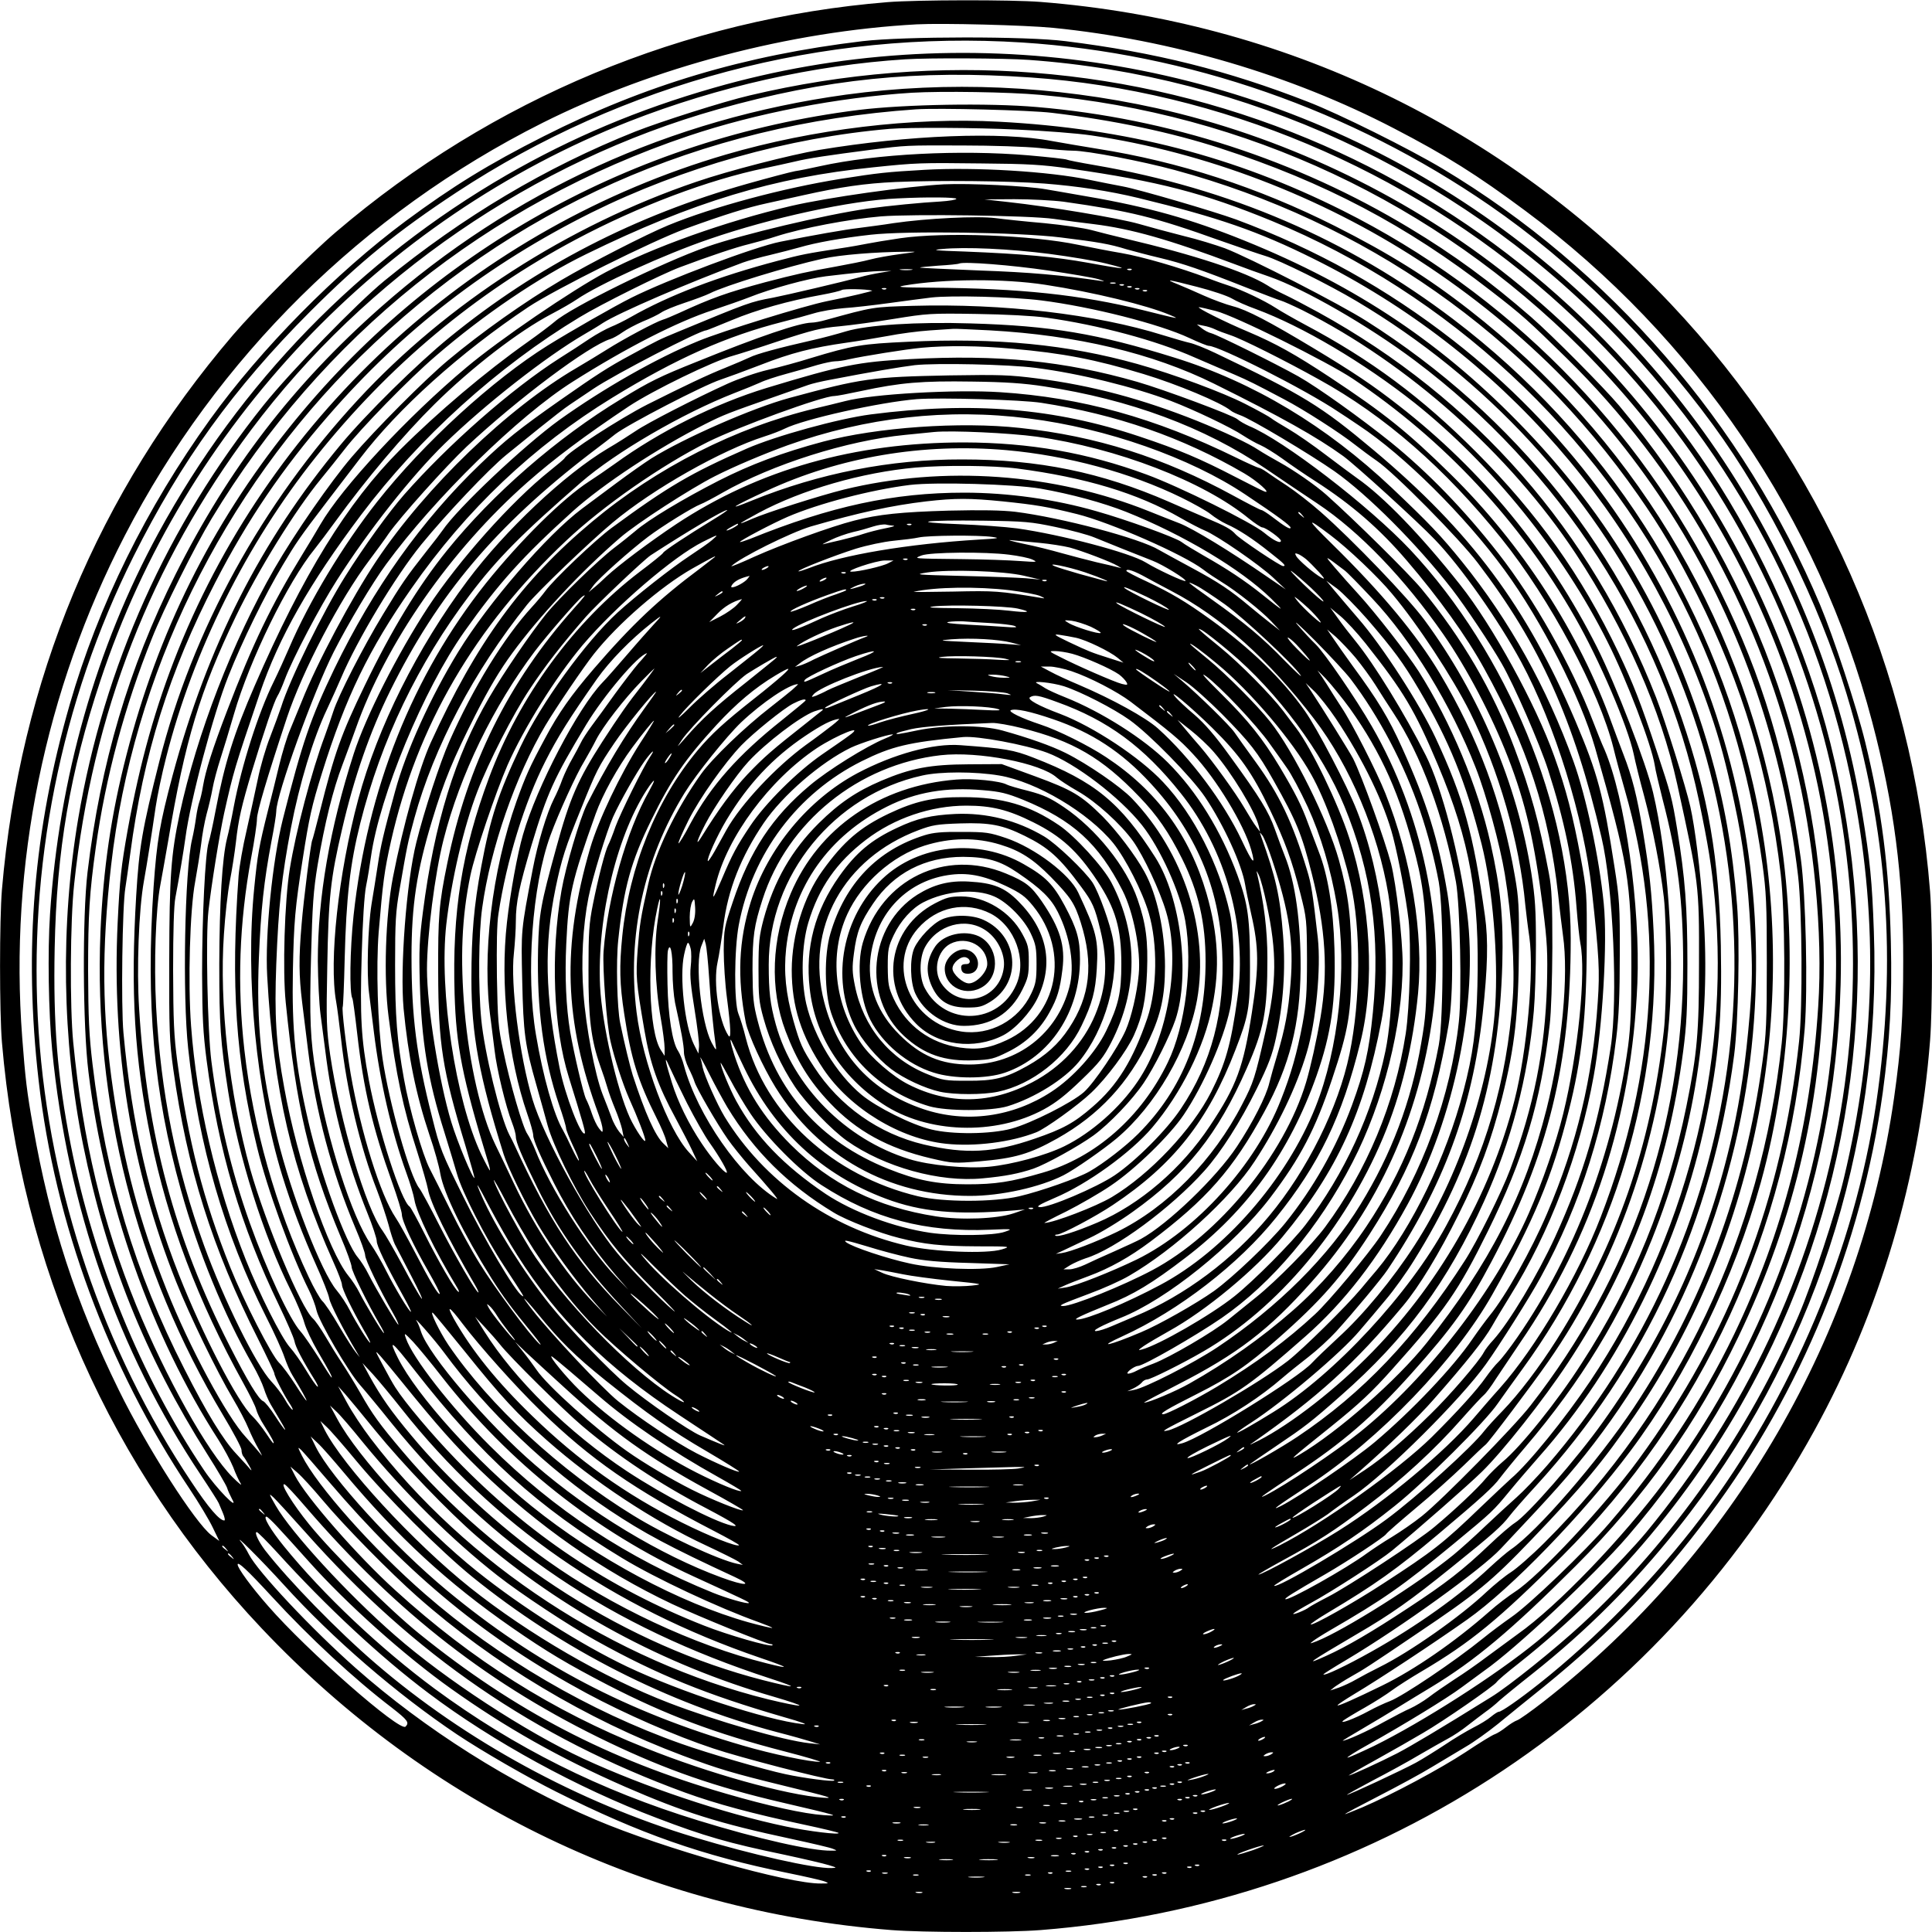 <?xml version="1.0" encoding="UTF-8" standalone="yes"?>
<svg version="1.0" xmlns="http://www.w3.org/2000/svg" width="100mm" height="100mm" viewBox="0 0 1000 1000" preserveAspectRatio="xMidYMid meet">
  <g transform="translate(0,1000) scale(0.1,-0.1)" fill="#000000" stroke="none">
    <path d="M4595 9989 c-1051 -85 -2048 -500 -2855 -1189 -136 -116 -415 -395
-534 -534 -700 -819 -1104 -1789 -1196 -2871 -13 -155 -13 -635 0 -790 98
-1157 564 -2208 1345 -3034 866 -916 2005 -1462 3259 -1561 166 -13 606 -13
772 0 1693 133 3187 1098 4006 2587 338 615 542 1303 598 2017 13 166 13 606
0 772 -90 1148 -561 2215 -1343 3042 -870 919 -2005 1463 -3261 1562 -148 12
-643 11 -791 -1z m855 -133 c612 -61 1234 -244 1766 -521 270 -140 430 -241
679 -426 881 -654 1518 -1593 1795 -2644 113 -428 162 -803 161 -1240 0 -292
-11 -449 -47 -705 -175 -1230 -830 -2359 -1814 -3127 -64 -50 -125 -93 -137
-97 -12 -4 -38 -20 -58 -36 -20 -16 -46 -32 -57 -36 -12 -3 -80 -45 -152 -93
-131 -86 -379 -219 -535 -286 -46 -19 -86 -35 -89 -35 -4 1 74 42 173 93 99
51 225 119 280 153 55 33 133 80 172 103 40 23 114 76 165 117 51 42 158 129
238 193 349 284 600 544 858 890 476 637 787 1397 897 2185 37 274 49 480 42
781 -9 384 -47 683 -133 1035 -44 180 -164 544 -233 709 -395 938 -1088 1739
-1956 2259 -167 100 -534 283 -695 345 -415 162 -789 256 -1255 314 -203 26
-836 25 -1050 0 -611 -73 -1129 -228 -1650 -492 -287 -145 -473 -260 -715
-439 -362 -269 -748 -660 -1012 -1026 -330 -458 -579 -962 -727 -1476 -187
-650 -239 -1269 -161 -1947 84 -739 358 -1480 781 -2113 48 -72 102 -162 120
-200 l34 -70 -41 30 c-83 63 -333 453 -479 751 -223 454 -356 862 -444 1365
-32 178 -40 248 -56 459 -68 893 117 1798 531 2599 475 920 1234 1670 2162
2136 574 288 1280 474 1937 510 132 7 560 -4 705 -18z m-159 -76 c859 -55
1700 -348 2419 -843 427 -294 830 -690 1157 -1137 287 -392 549 -921 691
-1392 213 -706 262 -1381 153 -2120 -112 -753 -436 -1520 -906 -2143 -233
-308 -545 -628 -840 -861 -105 -83 -193 -144 -207 -144 -6 0 -24 -12 -41 -26
-16 -14 -57 -39 -91 -56 -33 -17 -99 -56 -146 -88 -47 -31 -114 -73 -150 -93
-70 -38 -346 -167 -358 -167 -4 0 56 33 133 74 77 40 185 99 240 132 55 32
122 70 148 84 27 14 74 45 105 70 32 25 73 56 92 70 19 13 51 39 70 57 19 17
97 81 172 140 282 224 521 463 751 751 698 874 1057 1968 1016 3092 -9 260
-20 368 -60 610 -215 1312 -988 2480 -2116 3198 -1135 723 -2541 928 -3830
557 -388 -111 -734 -257 -1069 -450 -762 -440 -1380 -1075 -1804 -1854 -323
-593 -515 -1270 -561 -1971 -13 -195 -8 -511 11 -705 79 -811 338 -1553 769
-2199 48 -72 90 -138 93 -146 4 -8 13 -32 22 -52 9 -21 12 -38 7 -38 -25 0
-82 66 -170 199 -458 685 -735 1502 -791 2331 -57 847 114 1706 491 2460 248
495 518 870 913 1266 262 262 452 416 760 619 862 567 1896 841 2927 775z m34
-90 c1122 -80 2200 -576 2989 -1374 668 -675 1106 -1504 1281 -2424 128 -674
112 -1308 -51 -1990 -41 -175 -163 -544 -235 -712 -257 -602 -652 -1165 -1122
-1598 -134 -124 -380 -322 -469 -376 -272 -169 -412 -252 -486 -291 -92 -47
-240 -115 -251 -115 -3 0 62 38 144 83 83 46 191 108 240 137 104 60 371 245
382 264 5 8 55 51 113 96 535 424 966 953 1271 1561 493 985 615 2120 343
3202 -121 483 -352 1005 -626 1415 -514 769 -1233 1362 -2075 1713 -913 380
-1912 458 -2893 225 -134 -31 -463 -136 -592 -187 -464 -185 -890 -439 -1298
-772 -144 -118 -485 -469 -624 -642 -500 -624 -828 -1355 -961 -2141 -93 -549
-84 -1149 25 -1689 120 -593 319 -1089 645 -1605 51 -80 95 -156 100 -170 4
-14 16 -40 26 -59 40 -69 -83 57 -144 148 -327 485 -573 1087 -691 1686 -69
352 -91 620 -83 1018 10 505 79 910 237 1385 436 1316 1452 2389 2740 2895
455 178 953 290 1425 320 122 8 513 6 640 -3z m10 -91 c979 -68 1944 -474
2688 -1129 641 -565 1105 -1278 1360 -2090 222 -704 267 -1472 132 -2200 -145
-775 -481 -1489 -993 -2110 -117 -141 -432 -457 -565 -565 -212 -174 -594
-418 -845 -542 -74 -35 -135 -63 -138 -60 -2 2 46 33 108 67 182 102 408 240
483 296 39 29 91 67 117 86 162 113 570 496 742 695 688 798 1075 1799 1103
2858 38 1437 -613 2806 -1757 3695 -518 403 -1145 698 -1783 840 -534 118
-1081 142 -1609 70 -908 -125 -1725 -498 -2408 -1101 -455 -402 -787 -835
-1061 -1381 -243 -485 -389 -979 -456 -1543 -27 -229 -25 -795 5 -1035 82
-676 325 -1363 671 -1900 30 -47 65 -112 78 -144 12 -33 30 -71 39 -85 9 -14
-10 1 -43 34 -128 128 -345 516 -498 889 -175 430 -276 851 -326 1361 -18 184
-16 629 5 820 94 882 396 1655 916 2350 594 793 1464 1391 2415 1659 561 158
1031 206 1620 165z m50 -90 c1062 -95 2045 -557 2800 -1313 432 -433 766 -938
993 -1501 585 -1454 372 -3105 -563 -4365 -219 -294 -554 -643 -759 -788 -43
-32 -116 -85 -162 -119 -45 -34 -119 -86 -165 -115 -46 -30 -107 -72 -134 -93
-28 -21 -70 -46 -94 -57 -24 -10 -87 -43 -140 -72 -81 -46 -193 -96 -211 -96
-3 0 45 29 105 64 61 36 145 86 188 113 43 26 115 71 161 98 233 141 417 296
752 630 357 357 626 736 841 1184 299 622 443 1255 443 1941 -1 1055 -369
2055 -1059 2880 -77 92 -350 367 -456 459 -214 186 -399 322 -630 461 -583
352 -1246 568 -1928 626 -251 22 -685 14 -922 -15 -1169 -146 -2219 -732
-2950 -1647 -402 -502 -678 -1058 -840 -1690 -80 -310 -121 -593 -135 -918
-36 -886 182 -1745 634 -2500 53 -88 96 -169 96 -181 0 -12 4 -25 8 -31 5 -5
19 -27 31 -49 13 -22 16 -31 7 -21 -8 11 -42 47 -73 81 -67 71 -153 211 -269
440 -255 499 -406 998 -475 1576 -18 151 -22 237 -23 484 0 291 7 404 40 640
50 361 150 732 290 1080 61 154 223 478 309 620 570 944 1426 1631 2470 1982
348 117 773 199 1155 223 153 9 501 4 665 -11z m60 -93 c320 -38 617 -101 870
-183 540 -175 966 -400 1400 -737 167 -129 194 -154 394 -350 577 -567 983
-1285 1180 -2084 100 -406 147 -889 122 -1272 -40 -619 -181 -1167 -435 -1696
-168 -348 -383 -673 -648 -980 -125 -145 -413 -421 -505 -484 -43 -30 -109
-79 -148 -111 -143 -116 -413 -298 -481 -324 -27 -10 -76 -33 -109 -51 -73
-40 -162 -73 -130 -48 11 8 60 38 110 66 49 28 112 68 140 89 27 20 97 65 155
99 254 150 397 268 725 595 727 726 1170 1688 1256 2729 17 211 6 692 -20 881
-72 519 -200 946 -417 1385 -421 856 -1104 1544 -1956 1971 -560 280 -1116
424 -1778 459 -446 24 -962 -38 -1413 -170 -1285 -376 -2337 -1328 -2835
-2565 -117 -292 -197 -577 -261 -930 -34 -191 -41 -254 -52 -480 -31 -656 70
-1275 303 -1860 68 -171 211 -466 294 -605 31 -52 67 -121 80 -153 13 -32 37
-81 54 -110 17 -30 20 -39 8 -22 -13 16 -47 55 -75 86 -98 104 -294 468 -411
764 -140 353 -220 650 -276 1030 -58 392 -61 727 -11 1165 112 987 575 1931
1289 2633 783 769 1760 1204 2876 1281 114 8 590 -4 705 -18z m-175 -87 c135
-6 306 -19 380 -30 585 -86 1183 -314 1695 -647 1106 -718 1806 -1855 1962
-3187 21 -182 24 -677 5 -855 -88 -816 -357 -1517 -831 -2165 -175 -240 -516
-604 -638 -683 -34 -22 -95 -68 -135 -104 -176 -155 -387 -301 -553 -382 -141
-69 -227 -107 -232 -103 -2 3 38 29 89 60 129 77 415 266 582 384 226 159 605
551 846 874 293 392 536 894 674 1389 165 596 195 1303 81 1910 -196 1041
-754 1955 -1590 2606 -215 168 -414 292 -695 434 -399 201 -810 334 -1230 400
-74 12 -180 30 -235 40 -261 50 -742 31 -1205 -46 -147 -25 -471 -108 -636
-165 -665 -226 -1290 -629 -1752 -1129 -495 -535 -856 -1192 -1027 -1870 -89
-351 -105 -446 -120 -695 -30 -500 -9 -843 75 -1255 89 -434 243 -842 480
-1270 32 -58 62 -118 66 -135 4 -16 21 -53 39 -80 41 -65 57 -95 50 -95 -3 0
-20 24 -39 53 -19 28 -50 68 -70 87 -76 72 -258 423 -379 730 -154 390 -245
786 -288 1254 -13 139 -6 661 10 751 4 28 16 106 25 175 68 516 202 944 440
1405 167 324 346 588 587 865 383 441 826 783 1359 1049 474 235 1019 389
1545 434 96 8 440 7 665 -4z m110 -95 c69 -8 148 -14 175 -14 72 0 356 -54
525 -100 986 -267 1820 -852 2400 -1684 118 -169 199 -306 305 -516 233 -463
371 -923 432 -1445 22 -188 25 -687 5 -875 -106 -993 -532 -1891 -1227 -2584
-66 -66 -145 -135 -175 -154 -30 -19 -86 -65 -125 -101 -135 -128 -399 -313
-553 -389 -44 -22 -99 -51 -123 -65 -25 -15 -65 -33 -89 -42 l-45 -15 25 20
c14 10 51 34 83 52 66 37 91 53 342 223 310 208 383 268 593 487 260 271 371
404 534 643 640 937 867 2144 613 3261 -219 964 -766 1814 -1552 2411 -546
415 -1158 678 -1855 798 -76 13 -142 26 -147 29 -5 3 -94 13 -198 22 -353 30
-787 8 -1078 -56 -49 -11 -108 -23 -130 -26 -22 -4 -133 -33 -246 -65 -582
-164 -1090 -426 -1542 -795 -166 -135 -433 -398 -564 -556 -413 -497 -689
-1040 -870 -1713 -66 -248 -81 -335 -98 -575 -41 -602 0 -1063 141 -1568 89
-320 223 -647 371 -905 25 -43 51 -99 59 -124 8 -26 24 -63 35 -82 68 -114 78
-131 74 -131 -3 0 -26 32 -51 71 -25 39 -53 73 -61 76 -24 9 -82 105 -176 290
-284 558 -427 1092 -467 1743 -13 207 -2 511 25 660 17 95 39 235 61 385 8 55
32 170 54 255 140 552 416 1105 775 1555 378 474 826 849 1345 1125 323 172
688 310 980 370 47 10 117 25 155 34 69 17 172 32 395 61 180 23 180 23 470
22 159 0 328 -6 400 -13z m160 -107 c455 -65 691 -126 1044 -271 909 -374
1681 -1090 2125 -1974 210 -418 344 -858 413 -1352 20 -146 23 -206 23 -515 0
-307 -3 -370 -23 -514 -90 -659 -311 -1252 -665 -1786 -184 -276 -501 -643
-637 -735 -19 -13 -67 -54 -107 -91 -155 -146 -381 -307 -615 -438 -130 -73
-248 -129 -248 -117 0 2 55 37 123 77 278 166 696 467 795 573 173 184 227
242 293 316 528 591 875 1343 988 2140 205 1448 -380 2903 -1526 3797 -345
269 -711 473 -1125 627 -115 42 -504 156 -586 171 -42 8 -120 23 -172 34 -211
44 -592 67 -854 52 -194 -11 -241 -16 -436 -47 -294 -47 -658 -144 -891 -240
-112 -46 -405 -196 -554 -284 -190 -112 -414 -271 -585 -414 -120 -100 -378
-359 -499 -501 -109 -127 -297 -398 -401 -579 -216 -376 -401 -855 -490 -1268
-45 -212 -53 -322 -54 -753 -1 -371 1 -425 21 -570 71 -511 201 -925 439
-1396 46 -92 84 -172 84 -178 0 -14 50 -113 82 -160 12 -19 17 -32 10 -27 -6
4 -24 28 -38 54 -15 26 -46 67 -70 92 -78 83 -247 425 -348 704 -146 404 -224
791 -248 1235 -12 227 -2 507 22 631 6 30 24 134 41 230 86 515 164 774 350
1160 116 241 309 552 441 712 34 42 90 111 123 154 80 104 333 364 470 481
249 215 534 408 780 528 552 270 971 397 1485 449 220 23 243 24 560 20 240
-2 313 -6 460 -27z m-135 -77 c168 -13 336 -38 488 -75 412 -100 620 -172 907
-315 970 -482 1702 -1320 2053 -2350 48 -140 81 -262 123 -460 49 -228 71
-406 85 -670 10 -192 9 -254 -4 -426 -21 -248 -47 -428 -91 -628 -122 -542
-336 -1019 -669 -1486 -133 -187 -391 -483 -457 -523 -19 -12 -78 -62 -130
-112 -139 -132 -225 -199 -420 -327 -191 -126 -322 -202 -424 -248 -123 -56
-91 -34 159 113 175 102 277 174 490 346 215 173 258 212 298 264 15 20 76 90
135 154 571 624 917 1377 1028 2233 22 171 30 590 15 776 -24 297 -66 531
-141 795 -190 660 -515 1219 -995 1707 -421 430 -877 727 -1470 959 -268 104
-483 161 -820 217 -55 10 -122 21 -150 26 -98 18 -399 32 -529 26 -189 -10
-603 -68 -791 -112 -341 -80 -719 -215 -960 -343 -176 -94 -550 -349 -720
-492 -304 -254 -647 -623 -757 -814 -22 -38 -64 -108 -93 -155 -161 -262 -257
-462 -390 -810 -76 -198 -111 -310 -124 -387 -5 -32 -14 -69 -19 -83 -5 -14
-13 -50 -17 -80 -4 -30 -13 -82 -21 -115 -38 -160 -50 -808 -20 -1082 53 -498
187 -959 403 -1388 42 -82 84 -176 95 -209 11 -32 29 -75 42 -95 42 -69 77
-131 72 -131 -2 0 -28 37 -57 83 -29 45 -67 97 -85 114 -39 39 -181 316 -252
493 -140 349 -218 655 -274 1064 -18 136 -21 210 -22 476 0 198 4 337 12 375
20 106 42 238 52 310 25 191 144 640 222 835 71 180 189 421 282 576 68 114
85 140 231 331 50 65 126 165 170 222 196 257 518 547 870 782 137 91 641 342
813 405 201 73 320 110 422 132 52 12 138 30 190 42 188 42 318 61 475 68 215
9 586 6 770 -8z m-455 -79 c0 -5 -37 -11 -82 -14 -96 -5 -270 -22 -378 -37
-217 -31 -647 -133 -830 -197 -234 -82 -707 -315 -789 -388 -20 -17 -83 -65
-141 -106 -218 -154 -466 -364 -660 -558 -272 -272 -503 -647 -752 -1221 -107
-246 -156 -401 -203 -650 -13 -69 -29 -141 -35 -160 -18 -57 -34 -385 -34
-680 1 -226 5 -305 23 -445 61 -470 176 -859 375 -1271 40 -83 76 -166 80
-185 5 -30 41 -99 109 -208 11 -19 16 -31 10 -28 -7 4 -33 42 -59 85 -25 42
-63 96 -84 119 -44 50 -158 277 -228 453 -155 390 -254 815 -283 1210 -17 227
-6 604 21 745 11 61 25 148 31 195 5 47 18 117 28 155 11 39 25 99 31 133 6
35 25 105 41 155 16 50 48 154 70 231 81 280 279 685 419 856 20 25 69 90 109
145 156 215 351 446 510 603 192 190 436 378 606 467 50 26 108 60 130 75 112
77 456 234 685 312 321 111 735 201 975 211 155 8 305 6 305 -2z m555 -15
c345 -49 470 -79 810 -201 99 -35 205 -71 235 -80 74 -22 328 -148 472 -234
671 -399 1206 -979 1548 -1676 349 -710 479 -1518 370 -2295 -108 -765 -429
-1473 -932 -2055 -53 -61 -124 -135 -158 -165 -34 -30 -108 -98 -164 -151 -55
-53 -129 -119 -163 -147 -181 -148 -565 -390 -708 -447 -37 -14 -38 -14 -20 0
11 9 52 35 90 57 276 160 372 227 640 448 202 167 202 167 291 275 41 50 109
128 150 175 416 468 731 1105 864 1746 67 323 84 525 77 900 -9 450 -64 769
-203 1177 -292 852 -856 1564 -1632 2056 -133 85 -604 327 -732 376 -47 17
-143 47 -215 64 -71 18 -175 46 -230 62 -105 30 -464 90 -675 113 l-125 14
155 1 c85 0 200 -6 255 -13z m-50 -89 c61 -9 153 -21 205 -27 195 -24 389 -79
730 -207 52 -20 133 -49 180 -65 181 -63 510 -252 753 -434 751 -563 1284
-1388 1471 -2279 49 -237 65 -335 82 -514 79 -859 -154 -1757 -646 -2491 -129
-192 -319 -427 -410 -504 -19 -17 -89 -83 -155 -146 -196 -189 -248 -229 -505
-396 -156 -102 -367 -220 -376 -212 -2 3 39 31 93 63 238 142 351 222 566 403
226 190 288 247 320 291 19 25 78 98 132 161 289 339 496 678 655 1075 221
554 309 1117 266 1700 -15 211 -43 434 -67 540 -23 103 -130 444 -177 565
-337 863 -937 1547 -1749 1994 -66 36 -144 77 -174 91 -30 14 -70 35 -89 48
-112 70 -378 158 -735 242 -55 13 -134 33 -175 44 -41 11 -151 27 -245 36 -93
8 -207 20 -252 26 -93 12 -357 -1 -528 -26 -55 -9 -136 -19 -180 -25 -70 -8
-235 -37 -405 -71 -133 -26 -586 -197 -772 -290 -90 -45 -315 -174 -431 -246
-286 -178 -644 -505 -884 -809 -176 -223 -354 -518 -457 -759 -21 -49 -57
-128 -80 -175 -78 -157 -166 -433 -206 -645 -11 -60 -27 -135 -35 -165 -25
-100 -39 -330 -40 -650 0 -320 6 -401 46 -660 52 -332 182 -745 325 -1031 29
-58 60 -132 69 -165 9 -32 41 -99 70 -149 63 -108 77 -135 71 -135 -2 0 -32
46 -66 102 -35 55 -77 117 -95 137 -56 62 -175 318 -262 561 -96 269 -162 547
-199 838 -20 157 -30 650 -15 778 15 134 58 400 81 504 49 219 53 232 185 622
99 290 256 567 524 923 302 401 708 768 1131 1023 110 67 426 224 520 259 151
57 292 104 355 119 39 10 102 27 141 40 136 44 379 90 544 104 161 13 770 5
895 -13z m35 -96 c195 -24 253 -34 340 -61 36 -10 114 -31 174 -45 117 -28
211 -60 451 -155 83 -32 161 -62 175 -66 14 -4 63 -26 110 -49 547 -275 1075
-745 1416 -1261 257 -390 441 -809 525 -1192 113 -515 114 -520 113 -927 0
-362 -9 -463 -65 -740 -99 -486 -276 -922 -544 -1334 -127 -198 -315 -431
-407 -507 -27 -23 -67 -62 -88 -87 -40 -49 -163 -165 -265 -250 -82 -70 -452
-312 -553 -363 -45 -23 -88 -47 -96 -53 -18 -15 -93 -45 -81 -32 6 6 46 30 90
54 110 60 359 221 420 271 133 110 398 342 465 408 107 104 322 376 445 563
326 494 519 1015 597 1613 18 138 22 216 22 452 0 294 -12 446 -53 698 -27
164 -32 182 -106 405 -82 248 -121 348 -199 512 -189 395 -417 716 -736 1036
-280 281 -545 478 -886 659 -54 29 -123 68 -152 87 -57 37 -173 92 -237 113
-22 7 -74 25 -115 41 -146 55 -336 110 -445 129 -60 10 -162 30 -225 43 -237
50 -692 67 -920 34 -69 -10 -145 -23 -170 -28 -25 -5 -90 -17 -145 -25 -168
-26 -196 -31 -320 -64 -307 -81 -562 -178 -760 -291 -33 -19 -80 -42 -103 -51
-24 -10 -74 -37 -110 -61 -37 -25 -107 -71 -157 -102 -249 -159 -575 -446
-803 -705 -79 -90 -210 -271 -305 -423 -114 -181 -289 -537 -332 -677 -10 -30
-36 -100 -57 -155 -22 -55 -51 -154 -64 -220 -14 -66 -40 -185 -58 -265 -19
-80 -37 -184 -41 -232 -41 -565 -15 -954 96 -1408 52 -214 175 -552 269 -740
15 -30 33 -77 39 -105 15 -60 164 -315 224 -383 23 -26 98 -116 166 -201 515
-636 1130 -1050 1961 -1320 153 -50 135 -52 -42 -7 -697 179 -1384 615 -1862
1181 -123 145 -158 194 -221 305 -27 47 -70 117 -95 155 -26 39 -65 102 -87
140 -23 39 -51 79 -63 90 -63 57 -246 495 -325 774 -108 388 -161 858 -136
1215 6 96 20 221 31 277 11 57 25 147 31 199 13 118 28 185 85 375 61 201 113
355 130 382 8 12 25 51 38 86 41 109 180 374 271 516 163 256 386 538 555 703
208 203 527 453 725 568 33 19 76 45 95 58 82 53 444 209 725 313 28 10 91 28
140 39 50 12 119 30 155 40 82 24 214 48 366 65 183 21 768 13 984 -14z m-60
-85 c107 -14 240 -36 295 -50 135 -33 100 -32 -94 4 -173 31 -336 46 -636 58
-157 5 -178 8 -120 13 121 12 352 1 555 -25z m-770 -1 c-52 -7 -122 -19 -155
-28 -33 -9 -114 -25 -180 -37 -141 -25 -209 -40 -365 -81 -197 -53 -278 -82
-445 -159 -33 -15 -71 -31 -85 -35 -36 -11 -202 -99 -290 -155 -41 -26 -111
-68 -155 -94 -358 -209 -781 -617 -1035 -996 -131 -196 -311 -535 -388 -730
-17 -41 -44 -107 -60 -146 -17 -39 -42 -123 -57 -185 -15 -63 -41 -168 -58
-234 -47 -187 -54 -229 -71 -400 -47 -466 10 -1050 145 -1490 48 -156 106
-308 174 -460 35 -77 66 -156 69 -175 5 -30 72 -161 141 -276 l17 -29 -20 25
c-12 14 -51 75 -87 136 -36 62 -75 120 -87 130 -11 11 -43 66 -70 124 -170
360 -288 776 -333 1175 -38 335 -27 656 35 995 17 89 30 179 30 201 0 37 51
210 155 524 81 243 273 612 428 817 38 51 83 112 98 135 59 85 297 350 404
451 266 249 633 523 744 557 14 4 42 20 63 35 21 15 68 40 105 56 38 15 80 36
95 46 15 11 69 33 120 50 51 17 111 39 133 50 76 39 399 138 583 179 89 20
274 35 432 36 63 1 62 0 -30 -12z m765 -85 c116 -17 233 -37 260 -45 28 -8 37
-13 20 -10 -208 31 -376 46 -635 55 -168 7 -306 13 -308 15 -2 2 41 6 95 10
54 3 103 8 108 11 26 11 270 -8 460 -36z m-707 3 c-16 -2 -40 -2 -55 0 -16 2
-3 4 27 4 30 0 43 -2 28 -4z m1139 1 c-3 -3 -12 -4 -19 -1 -8 3 -5 6 6 6 11 1
17 -2 13 -5z m-1297 -15 c-30 -5 -80 -15 -110 -24 -85 -23 -378 -92 -450 -106
-115 -21 -126 -25 -490 -176 -99 -41 -100 -41 -250 -123 -110 -59 -176 -102
-356 -228 -217 -152 -289 -210 -417 -333 -303 -290 -555 -644 -757 -1062 -123
-256 -165 -379 -266 -777 -54 -215 -93 -601 -81 -812 33 -594 127 -999 343
-1481 24 -53 44 -106 44 -117 0 -21 51 -126 115 -238 20 -34 34 -62 31 -62 -8
0 -71 101 -105 167 -16 32 -47 79 -69 105 -79 94 -236 498 -307 791 -83 339
-109 595 -95 928 10 250 26 397 65 604 14 71 25 141 25 156 0 85 193 619 297
824 74 146 203 362 272 455 250 342 686 768 965 944 281 178 542 311 726 371
63 21 149 51 190 67 110 44 303 97 395 108 150 18 240 27 290 27 l50 1 -55 -9z
m850 -63 c249 -38 527 -106 645 -156 57 -24 52 -23 -140 25 -319 79 -636 113
-1095 116 -159 1 -185 3 -140 11 203 35 517 37 730 4z m787 -11 c75 -19 155
-46 179 -60 23 -14 80 -39 125 -55 242 -90 558 -277 823 -487 396 -316 765
-772 996 -1234 100 -198 228 -534 245 -640 3 -24 22 -102 40 -174 79 -302 107
-527 107 -855 -1 -838 -271 -1619 -790 -2285 -84 -109 -457 -488 -562 -572
-41 -33 -111 -81 -155 -108 -44 -26 -102 -65 -130 -85 -102 -76 -410 -249
-422 -237 -4 5 35 30 212 132 115 67 300 189 310 205 3 6 72 66 153 134 81 67
192 167 247 220 55 54 107 103 115 109 16 12 242 312 322 427 353 504 578
1144 628 1779 27 356 -8 849 -84 1170 -37 154 -191 554 -290 751 -250 495
-594 915 -1026 1251 -133 104 -234 172 -440 296 -231 139 -345 199 -419 218
-35 9 -103 34 -150 55 -47 21 -108 48 -136 59 -70 28 -53 26 102 -14z m-424
18 c-7 -2 -19 -2 -25 0 -7 3 -2 5 12 5 14 0 19 -2 13 -5z m44 -9 c-3 -3 -12
-4 -19 -1 -8 3 -5 6 6 6 11 1 17 -2 13 -5z m40 -10 c-3 -3 -12 -4 -19 -1 -8 3
-5 6 6 6 11 1 17 -2 13 -5z m-1343 -18 c9 -2 -123 -33 -234 -55 -114 -23 -539
-154 -665 -206 -217 -89 -489 -244 -719 -408 -184 -133 -528 -457 -606 -573
-8 -12 -44 -59 -80 -104 -110 -140 -129 -168 -227 -329 -104 -171 -232 -422
-258 -504 -9 -28 -29 -86 -44 -127 -68 -181 -150 -494 -181 -687 -27 -165 -38
-527 -21 -692 55 -544 119 -817 284 -1212 32 -74 57 -145 57 -157 0 -21 85
-194 146 -298 14 -24 24 -44 21 -44 -7 0 -96 149 -127 210 -12 25 -38 64 -57
87 -104 129 -265 599 -332 974 -43 234 -51 373 -41 639 12 302 27 446 76 705
43 226 115 464 187 615 24 52 57 124 72 160 84 199 281 526 416 692 129 158
350 391 440 464 34 27 111 90 173 140 61 49 131 104 156 120 25 17 80 54 122
82 108 73 550 302 583 302 3 0 63 24 133 53 126 53 296 101 465 131 49 9 96
20 104 25 13 7 124 5 157 -3z m73 8 c-3 -3 -12 -4 -19 -1 -8 3 -5 6 6 6 11 1
17 -2 13 -5z m1310 0 c-3 -3 -12 -4 -19 -1 -8 3 -5 6 6 6 11 1 17 -2 13 -5z
m40 -10 c-3 -3 -12 -4 -19 -1 -8 3 -5 6 6 6 11 1 17 -2 13 -5z m-547 -49 c261
-33 612 -122 767 -195 47 -22 92 -40 99 -40 53 0 503 -228 669 -340 22 -14 72
-47 110 -73 231 -153 545 -464 752 -747 193 -264 393 -657 469 -920 172 -603
187 -693 188 -1135 0 -216 -4 -310 -17 -410 -77 -553 -276 -1077 -572 -1505
-40 -58 -85 -116 -100 -130 -15 -14 -44 -50 -65 -80 -44 -63 -144 -174 -280
-309 -170 -167 -563 -447 -787 -560 -81 -40 -43 -14 82 58 69 40 144 87 168
104 23 18 84 62 136 97 166 113 554 499 682 679 67 93 233 356 284 451 207
378 337 791 391 1240 13 106 18 221 18 425 1 256 -2 295 -27 455 -59 380 -87
486 -203 759 -252 591 -544 982 -1044 1401 -274 230 -366 286 -820 503 -52 25
-111 48 -130 52 -19 4 -82 22 -140 40 -348 109 -829 165 -1295 152 -208 -6
-204 -5 -450 -73 -27 -8 -61 -14 -75 -14 -62 -1 -270 -71 -595 -203 -188 -75
-243 -102 -388 -191 -334 -202 -666 -491 -904 -786 -150 -186 -286 -410 -425
-698 -123 -254 -156 -348 -232 -651 -20 -79 -38 -147 -40 -150 -7 -12 -45
-308 -55 -436 -15 -174 -14 -266 3 -404 8 -64 22 -177 31 -251 39 -314 122
-626 244 -915 28 -65 51 -130 51 -142 0 -23 73 -174 145 -301 20 -35 31 -61
26 -58 -10 7 -115 184 -155 263 -14 29 -39 67 -54 85 -62 72 -194 434 -256
703 -67 288 -86 473 -80 781 5 253 11 323 51 579 33 212 46 273 100 445 122
391 242 639 463 955 285 409 631 736 1040 987 331 203 590 318 880 392 52 13
125 33 162 44 36 11 106 23 155 27 48 3 153 15 233 26 80 11 179 24 220 29
103 12 419 4 570 -15z m904 -55 c96 -24 576 -262 709 -351 472 -316 864 -736
1149 -1234 127 -222 273 -563 304 -708 8 -40 32 -137 54 -217 45 -169 84 -369
102 -525 16 -142 16 -548 0 -690 -67 -598 -243 -1104 -555 -1600 -92 -145
-195 -280 -280 -368 -38 -39 -80 -85 -94 -103 -63 -83 -351 -343 -508 -459
-161 -119 -565 -358 -580 -343 -3 2 62 42 143 88 192 110 317 194 482 326 152
121 470 437 532 529 23 33 81 114 129 180 476 654 718 1461 678 2265 -10 204
-21 310 -55 515 -31 187 -56 284 -101 400 -19 49 -46 122 -60 160 -166 465
-466 929 -835 1291 -220 216 -341 314 -624 501 -180 119 -282 176 -424 236
-117 49 -271 126 -254 127 6 0 46 -9 88 -20z m-879 -34 c272 -38 570 -118 768
-206 73 -31 166 -72 207 -89 74 -32 104 -47 257 -128 100 -52 291 -175 364
-233 32 -25 83 -63 115 -85 89 -60 428 -403 524 -530 322 -423 495 -807 639
-1418 61 -256 86 -839 48 -1087 -59 -384 -139 -656 -288 -983 -90 -196 -237
-441 -319 -532 -21 -22 -43 -51 -50 -65 -24 -46 -177 -224 -277 -321 -129
-127 -242 -223 -339 -288 l-79 -52 49 43 c141 123 308 284 387 375 169 192
261 308 301 378 22 39 64 108 93 155 207 332 362 740 434 1141 46 252 72 694
52 892 -23 235 -91 554 -157 737 -136 378 -331 729 -576 1032 -110 136 -169
198 -363 382 -341 322 -717 548 -1126 675 -397 124 -640 165 -1054 177 -278 9
-536 -8 -646 -41 -46 -14 -124 -35 -174 -46 -172 -39 -290 -71 -325 -89 -19
-9 -77 -34 -129 -55 -86 -34 -206 -91 -401 -189 -143 -73 -415 -249 -428 -278
-2 -4 -36 -33 -75 -64 -200 -159 -473 -466 -631 -706 -158 -241 -323 -567
-385 -759 -125 -389 -186 -743 -186 -1074 1 -99 7 -223 14 -275 7 -52 21 -159
31 -237 34 -256 109 -537 211 -790 27 -66 49 -133 49 -147 0 -24 43 -115 139
-288 24 -43 41 -78 38 -78 -9 0 -83 123 -127 210 -23 47 -60 110 -81 140 -97
139 -225 538 -283 880 -30 178 -35 288 -26 610 7 266 12 339 34 473 36 214 80
392 128 517 22 58 52 141 68 185 156 445 492 928 889 1278 137 121 298 242
526 394 124 82 438 235 540 262 22 6 130 40 240 77 171 56 216 67 310 75 61 6
189 23 285 39 167 27 186 29 425 25 148 -2 295 -10 360 -19z m875 -61 c14 -7
49 -20 79 -30 56 -18 280 -130 456 -228 343 -189 654 -461 947 -825 252 -314
506 -790 579 -1083 11 -46 38 -146 60 -222 206 -715 163 -1459 -126 -2207
-116 -302 -337 -677 -521 -884 -40 -44 -101 -115 -136 -156 -151 -176 -449
-425 -698 -582 -135 -85 -396 -228 -416 -228 -5 0 50 32 121 71 191 104 263
150 438 282 183 138 354 295 492 452 54 61 106 117 116 125 10 8 38 45 61 82
24 36 80 120 124 185 378 550 580 1170 609 1863 16 399 -63 960 -170 1210 -14
30 -41 98 -61 150 -110 287 -305 632 -488 865 -177 227 -365 420 -556 575
-157 126 -379 285 -480 342 -116 65 -416 214 -450 223 -14 3 -36 15 -50 26
l-25 20 35 -7 c19 -3 46 -12 60 -19z m-1165 -5 c448 -25 840 -118 1159 -276
347 -172 531 -275 669 -375 64 -47 383 -337 474 -432 134 -139 330 -418 446
-632 175 -325 325 -807 366 -1180 38 -348 42 -419 31 -580 -26 -392 -108 -735
-262 -1095 -82 -192 -215 -429 -298 -530 -20 -25 -60 -79 -88 -120 -100 -147
-315 -373 -507 -535 -105 -88 -389 -281 -485 -330 -59 -29 -22 -2 145 107 365
239 757 647 950 989 213 378 310 610 394 946 69 273 93 496 94 868 1 263 0
274 -31 445 -40 216 -76 356 -137 525 -96 270 -320 678 -488 889 -202 255
-396 456 -534 552 -23 16 -95 70 -160 119 -65 50 -152 110 -193 134 -41 24
-82 49 -90 56 -8 7 -69 41 -134 74 -115 59 -370 154 -559 207 -361 101 -726
137 -1187 115 -239 -11 -284 -18 -505 -85 -60 -19 -159 -46 -219 -60 -61 -14
-155 -47 -210 -72 -163 -74 -417 -204 -476 -245 -30 -20 -95 -62 -145 -91
-223 -133 -529 -421 -725 -683 -261 -349 -466 -760 -566 -1133 -103 -384 -152
-838 -114 -1047 5 -27 16 -113 25 -190 30 -272 100 -565 186 -785 22 -58 49
-138 60 -179 10 -40 25 -85 32 -100 7 -14 46 -89 86 -166 40 -77 64 -129 52
-115 -11 14 -55 90 -97 170 -43 80 -90 161 -104 180 -86 115 -219 560 -271
910 -19 133 -21 172 -15 460 6 355 17 455 77 710 62 268 145 505 248 713 247
500 548 856 1040 1233 57 43 114 87 126 97 66 51 458 254 545 282 30 10 123
44 206 76 158 62 268 90 444 115 58 8 154 24 215 35 60 12 159 25 220 29 60 4
115 8 120 8 6 1 91 -3 190 -8z m115 -95 c261 -23 428 -55 679 -131 172 -52
402 -148 451 -189 8 -7 30 -17 49 -24 52 -17 362 -202 488 -290 174 -123 427
-377 609 -611 68 -88 201 -287 257 -385 63 -109 197 -416 240 -550 84 -261
129 -475 147 -710 6 -77 15 -162 20 -188 30 -151 -12 -569 -89 -882 -37 -151
-107 -353 -178 -515 -176 -400 -523 -849 -873 -1132 -126 -101 -388 -277 -490
-328 -47 -23 -5 6 157 113 243 160 398 294 597 516 214 239 296 354 415 579
295 556 411 1027 411 1673 0 683 -328 1477 -830 2013 -214 227 -657 568 -835
641 -22 10 -49 25 -60 35 -22 20 -381 154 -520 194 -377 108 -715 142 -1180
117 -262 -14 -348 -31 -737 -149 -268 -82 -553 -224 -786 -393 -42 -30 -102
-71 -133 -91 -135 -87 -355 -304 -534 -527 -380 -477 -614 -1065 -685 -1720
-19 -178 -22 -403 -6 -429 3 -5 14 -87 25 -183 33 -290 80 -488 180 -767 28
-78 51 -154 51 -168 0 -33 59 -159 139 -298 34 -60 60 -110 57 -113 -7 -7 -50
64 -128 215 -40 76 -84 156 -100 179 -79 117 -180 441 -233 745 -24 143 -47
336 -41 347 2 3 7 114 10 246 8 320 28 495 81 705 108 429 298 825 566 1180
141 187 271 318 576 583 179 156 527 358 793 462 52 20 113 45 135 55 22 11
83 31 135 45 52 14 125 35 161 46 36 10 77 19 92 19 15 0 46 4 69 10 76 17
301 53 378 60 127 12 298 11 470 -5z m120 -99 c227 -29 510 -99 700 -171 118
-45 313 -138 374 -179 28 -18 68 -41 90 -50 21 -9 73 -41 115 -71 42 -31 118
-83 170 -116 188 -121 333 -247 473 -411 164 -191 310 -394 400 -558 223 -402
336 -749 383 -1171 8 -79 20 -174 25 -211 30 -207 -5 -579 -85 -898 -112 -444
-296 -803 -620 -1210 -154 -193 -460 -462 -660 -580 -59 -34 -43 -20 163 145
150 121 212 179 320 300 272 304 340 402 492 710 188 381 275 671 321 1070 8
64 13 232 14 400 0 237 -3 307 -18 385 -49 260 -94 425 -179 650 -111 295
-269 566 -481 823 -64 77 -344 354 -492 486 -55 49 -169 128 -240 167 -38 21
-88 50 -111 65 -48 33 -180 95 -319 151 -283 113 -544 183 -825 219 -147 19
-197 20 -455 16 -406 -8 -453 -15 -830 -117 -191 -52 -546 -208 -714 -313 -36
-23 -117 -80 -180 -127 -63 -47 -144 -107 -180 -134 -180 -135 -482 -484 -638
-738 -142 -231 -272 -516 -328 -724 -60 -218 -75 -283 -90 -384 -9 -58 -23
-148 -32 -200 -19 -121 -26 -359 -13 -458 5 -43 17 -133 25 -202 31 -254 91
-517 168 -730 19 -52 38 -115 42 -140 10 -66 107 -266 218 -449 12 -19 16 -31
9 -27 -18 11 -104 159 -176 303 -36 72 -70 134 -76 138 -43 27 -162 394 -211
655 -40 214 -46 327 -37 643 5 178 14 319 23 362 8 39 19 106 25 150 44 315
273 868 483 1165 180 254 302 389 562 624 156 140 442 329 685 451 95 48 118
57 370 145 74 26 149 52 165 58 17 6 66 18 110 26 217 42 367 67 440 76 111
12 487 4 625 -14z m45 -96 c442 -67 830 -211 1145 -425 103 -70 178 -121 270
-182 216 -144 449 -386 652 -678 120 -173 249 -418 334 -637 90 -232 136 -431
180 -776 23 -183 25 -230 21 -402 -10 -335 -68 -626 -190 -952 -44 -118 -173
-377 -235 -473 -257 -400 -529 -686 -867 -912 -79 -53 -258 -156 -245 -141 3
3 64 45 135 93 151 102 180 124 335 261 339 298 553 589 741 1005 142 314 228
643 258 986 6 67 11 220 11 341 0 184 -4 245 -24 374 -73 460 -268 922 -553
1309 -84 114 -374 416 -537 559 -53 47 -131 107 -173 135 -42 27 -90 60 -107
72 -17 12 -36 22 -42 22 -6 1 -58 24 -115 52 -422 207 -802 312 -1222 339
-232 15 -661 -9 -802 -46 -33 -8 -103 -26 -156 -38 -411 -99 -819 -306 -1154
-586 -365 -305 -599 -626 -836 -1145 -60 -132 -143 -428 -195 -695 -39 -201
-49 -520 -23 -720 39 -304 75 -475 148 -700 27 -85 52 -173 56 -195 11 -68
103 -255 243 -495 13 -22 21 -40 18 -40 -11 0 -124 195 -203 350 -46 91 -92
176 -103 190 -49 62 -156 441 -190 671 -25 170 -34 475 -20 654 22 261 29 316
64 472 134 595 434 1110 907 1555 191 180 494 391 734 511 157 78 593 237 652
237 12 0 75 12 140 26 204 44 316 53 573 49 173 -2 272 -9 375 -25z m-15 -85
c389 -60 731 -179 1050 -365 67 -39 144 -108 105 -94 -11 4 -78 38 -150 75
-183 95 -294 142 -495 209 -441 148 -866 183 -1393 115 -168 -22 -491 -111
-642 -177 -289 -127 -406 -195 -700 -411 -83 -61 -299 -266 -343 -327 -14 -19
-44 -55 -67 -80 -146 -159 -305 -417 -429 -697 -48 -108 -132 -365 -171 -523
-52 -207 -85 -651 -66 -861 24 -247 64 -445 134 -654 25 -72 50 -162 56 -200
18 -102 119 -308 264 -540 58 -92 111 -164 211 -285 38 -47 55 -71 37 -55 -51
47 -230 288 -310 418 -40 64 -107 187 -149 273 -42 85 -91 182 -108 215 -37
72 -106 311 -133 464 -36 198 -46 325 -46 590 0 225 3 277 23 390 39 226 42
243 77 371 101 368 308 760 583 1104 52 65 323 325 443 425 208 174 563 375
786 446 38 12 84 30 104 40 100 50 491 137 684 153 120 9 543 -3 645 -19z
m-65 -81 c401 -50 836 -203 1120 -393 168 -112 235 -162 235 -172 0 -12 -28 4
-97 57 -25 19 -49 34 -54 34 -5 0 -71 34 -146 75 -363 198 -709 308 -1103 350
-311 34 -742 3 -1020 -71 -210 -56 -377 -119 -540 -202 -182 -93 -366 -203
-432 -261 -24 -20 -72 -59 -108 -86 -84 -64 -285 -259 -354 -344 -76 -94 -222
-307 -295 -433 -176 -302 -283 -650 -342 -1108 -18 -140 -21 -196 -16 -370 9
-300 41 -497 127 -770 26 -85 56 -182 65 -215 26 -93 146 -329 243 -476 111
-170 108 -164 93 -155 -34 21 -192 287 -300 506 -116 234 -123 251 -165 420
-80 314 -106 517 -106 830 0 264 27 442 107 705 62 205 108 316 224 545 70
137 126 232 191 320 139 190 356 423 558 597 84 73 365 255 490 318 98 50 252
115 376 160 406 145 827 193 1249 139z m40 -94 c416 -59 862 -230 1098 -423
32 -26 64 -47 71 -47 17 0 96 -57 96 -69 0 -17 -38 1 -86 41 -63 53 -443 241
-610 302 -306 113 -605 165 -944 166 -567 0 -1064 -141 -1490 -423 -138 -92
-298 -212 -360 -270 -25 -24 -56 -52 -69 -62 l-24 -20 23 32 c26 37 194 187
285 255 73 55 231 153 271 168 16 6 67 33 114 60 258 147 646 270 945 299 61
6 128 13 150 15 92 9 389 -5 530 -24z m-155 -70 c314 -28 641 -116 906 -246
61 -30 129 -68 150 -85 22 -18 59 -41 83 -52 61 -27 135 -75 225 -147 75 -59
85 -70 67 -70 -15 0 -225 141 -246 165 -22 25 -51 42 -154 85 -36 15 -122 53
-191 83 -351 153 -674 219 -1070 219 -372 1 -740 -72 -1086 -212 -141 -58
-105 -33 73 49 379 176 810 249 1243 211z m55 -95 c351 -46 622 -127 846 -256
47 -27 103 -56 125 -65 64 -26 284 -178 354 -244 l65 -61 -95 65 c-194 134
-385 250 -454 277 -39 15 -110 43 -157 62 -492 198 -1065 239 -1581 113 -128
-32 -401 -119 -476 -152 -87 -38 -75 -28 36 32 222 119 533 209 812 234 151
13 400 11 525 -5z m120 -104 c159 -28 324 -73 443 -120 298 -119 597 -298 751
-449 76 -74 68 -71 -45 20 -91 73 -185 135 -307 204 -45 26 -95 56 -112 69
-31 23 -284 115 -440 159 -215 62 -457 96 -684 96 -366 0 -691 -70 -1108 -239
-29 -11 -53 -19 -53 -16 0 7 166 95 247 130 160 69 431 140 633 165 133 16
538 4 675 -19z m-196 -66 c173 -18 229 -27 386 -66 172 -43 551 -209 653 -287
24 -19 67 -47 96 -65 74 -45 204 -148 256 -203 l45 -48 -50 39 c-27 21 -75 60
-105 85 -101 85 -164 127 -300 200 -74 40 -151 82 -170 93 -98 60 -506 168
-745 198 -69 8 -175 10 -345 6 -243 -7 -364 -19 -490 -52 -115 -29 -376 -124
-512 -185 -72 -33 -128 -56 -122 -50 43 43 307 174 411 205 249 72 419 109
598 130 149 17 225 17 394 0z m-1500 -96 c-134 -82 -254 -161 -257 -171 -2 -5
-56 -49 -120 -97 -342 -260 -625 -647 -781 -1067 -140 -376 -191 -692 -178
-1119 8 -270 40 -432 172 -865 8 -24 12 -46 11 -48 -2 -2 -22 36 -45 83 -133
280 -219 845 -181 1190 26 229 90 505 161 689 57 149 185 400 269 526 81 123
169 236 292 377 58 66 299 294 336 319 191 124 376 234 396 234 5 0 -29 -23
-75 -51z m3052 24 c13 -16 12 -17 -3 -4 -10 7 -18 15 -18 17 0 8 8 3 21 -13z
m144 -102 c92 -69 248 -217 320 -304 133 -158 313 -433 403 -612 150 -302 257
-673 287 -1000 4 -38 13 -113 21 -166 25 -177 -12 -588 -77 -844 -127 -497
-397 -967 -768 -1335 -192 -191 -429 -369 -586 -441 -18 -9 -19 -8 -2 3 340
238 528 409 779 709 83 99 187 270 288 474 107 214 169 383 225 605 66 265 85
432 87 777 1 207 -1 255 -21 368 -66 383 -190 717 -389 1050 -119 199 -299
416 -557 669 -135 133 -137 143 -10 47z m-1420 41 c77 -16 167 -40 200 -54 70
-29 228 -92 300 -120 53 -20 179 -98 171 -105 -6 -6 -148 60 -206 96 -81 50
-438 144 -665 176 -60 8 -198 18 -305 22 -264 10 -176 22 130 18 215 -3 247
-6 375 -33z m-1645 13 c0 -2 -13 -11 -30 -20 -38 -19 -40 -11 -2 9 31 17 32
18 32 11z m805 -6 c11 -1 -9 -7 -45 -14 -36 -7 -85 -20 -110 -28 -25 -9 -79
-23 -120 -33 -41 -9 -82 -19 -90 -21 -8 -2 10 8 40 22 30 15 82 33 115 41 33
7 80 21 105 29 25 8 54 12 65 10 11 -3 29 -5 40 -6z m92 5 c-3 -3 -12 -4 -19
-1 -8 3 -5 6 6 6 11 1 17 -2 13 -5z m-1032 -80 c-16 -14 -68 -50 -115 -81 -93
-61 -281 -209 -373 -293 -166 -152 -396 -469 -503 -695 -114 -241 -156 -367
-203 -620 -38 -202 -51 -352 -51 -583 0 -284 40 -503 167 -907 21 -67 110
-249 178 -364 70 -118 187 -280 283 -391 l74 -85 -68 70 c-151 158 -301 381
-412 615 -35 74 -79 167 -98 205 -74 153 -135 419 -159 691 -24 274 -15 488
30 704 23 111 130 427 192 570 84 191 250 456 388 620 170 201 471 460 624
536 80 40 84 41 46 8z m1450 17 c44 -6 35 -8 -70 -14 -363 -22 -706 -79 -879
-148 -27 -10 -51 -18 -53 -16 -6 7 189 83 297 117 59 18 144 36 195 41 50 5
108 12 130 17 48 11 309 13 380 3z m247 -31 c53 -5 123 -16 155 -24 63 -17
216 -75 248 -95 l20 -12 -20 5 c-11 3 -60 15 -110 26 -49 12 -130 33 -180 47
-49 14 -139 37 -200 49 -60 13 -87 21 -60 18 28 -3 93 -9 147 -14z m-159 -61
c49 -6 103 -17 120 -25 30 -14 25 -14 -63 -8 -52 4 -187 9 -300 10 -259 3
-253 2 -210 19 44 17 328 20 453 4z m1537 -23 c14 -12 43 -41 65 -65 32 -36
35 -42 15 -31 -35 18 -120 91 -131 112 -8 14 -6 16 8 11 10 -3 29 -16 43 -27z
m-3061 10 c-2 -2 -36 -28 -75 -58 -215 -160 -353 -291 -549 -518 -119 -138
-185 -232 -253 -360 -82 -152 -101 -196 -148 -326 -129 -363 -181 -803 -134
-1132 5 -37 14 -109 20 -159 11 -97 58 -291 90 -373 11 -28 20 -61 20 -73 0
-29 30 -100 112 -266 106 -216 238 -402 433 -611 l107 -115 -108 110 c-235
240 -370 445 -550 836 -6 13 -18 38 -27 54 -47 90 -130 429 -146 599 -16 162
-14 447 5 578 42 307 174 686 327 943 54 91 200 306 251 370 125 158 346 349
509 442 102 57 128 71 116 59z m3260 -68 c14 -10 78 -76 144 -146 202 -214
409 -553 535 -875 55 -140 126 -400 151 -552 36 -218 53 -482 41 -643 -30
-425 -141 -804 -345 -1177 -190 -350 -579 -769 -893 -963 -108 -67 -200 -119
-187 -105 6 6 37 28 70 49 164 106 467 362 563 477 34 39 94 111 135 160 41
48 107 140 147 205 304 487 439 942 456 1535 6 235 -8 385 -61 622 -65 292
-205 627 -372 890 -59 92 -225 305 -313 401 -36 39 -90 100 -120 135 -59 69
-58 68 49 -13z m-2262 56 c-3 -3 -12 -4 -19 -1 -8 3 -5 6 6 6 11 1 17 -2 13
-5z m-99 -19 c-29 -16 -156 -45 -191 -44 -42 1 128 58 173 58 l45 0 -27 -14z
m1017 -47 c86 -29 151 -58 95 -42 -14 4 -70 19 -125 34 -55 16 -111 33 -125
39 -53 22 65 -1 155 -31z m-1645 22 c-8 -5 -19 -10 -25 -10 -5 0 -3 5 5 10 8
5 20 10 25 10 6 0 3 -5 -5 -10z m2816 -103 c38 -36 67 -67 64 -70 -3 -3 -48
36 -100 86 -52 50 -81 82 -64 70 17 -12 62 -51 100 -86z m-1486 63 l85 -20
-75 7 c-41 3 -190 9 -330 12 -243 6 -251 7 -180 18 111 17 393 8 500 -17z
m636 -11 c41 -22 98 -53 127 -68 257 -134 503 -354 738 -661 186 -242 332
-589 385 -909 34 -206 27 -610 -15 -811 -67 -321 -212 -637 -414 -900 -71 -92
-267 -289 -367 -369 -121 -97 -396 -255 -480 -276 -21 -6 -20 -3 10 18 19 13
78 48 130 77 192 106 447 318 588 488 283 341 422 645 512 1117 58 303 5 756
-127 1090 -49 126 -206 426 -269 515 -113 161 -282 325 -489 474 -131 94 -202
136 -329 196 -59 27 -106 52 -106 55 0 14 40 1 106 -36z m-1559 25 c-3 -3 -12
-4 -19 -1 -8 3 -5 6 6 6 11 1 17 -2 13 -5z m-508 -30 c-14 -18 -62 -44 -80
-44 -7 0 -5 8 6 20 15 16 42 29 84 39 2 1 -2 -6 -10 -15z m401 -4 c-8 -5 -19
-10 -25 -10 -5 0 -3 5 5 10 8 5 20 10 25 10 6 0 3 -5 -5 -10z m1147 -6 c-3 -3
-12 -4 -19 -1 -8 3 -5 6 6 6 11 1 17 -2 13 -5z m923 -122 c103 -75 352 -308
392 -367 11 -16 -26 18 -83 76 -114 118 -208 196 -374 314 -132 94 -144 104
-85 75 25 -12 92 -57 150 -98z m738 -78 c136 -158 184 -223 266 -362 158 -268
243 -480 325 -802 57 -227 87 -581 70 -840 -26 -400 -189 -884 -416 -1234
-115 -178 -266 -361 -398 -481 -54 -50 -115 -108 -134 -129 -71 -78 -570 -387
-671 -416 -62 -18 -15 12 123 80 138 66 283 161 396 259 29 25 90 74 134 108
44 34 108 93 142 130 90 99 238 277 267 321 289 431 438 833 492 1322 26 238
30 383 12 510 -60 427 -111 611 -256 922 -82 175 -275 474 -400 617 -41 48
-95 111 -120 141 l-45 54 55 -40 c30 -23 101 -95 158 -160z m-2628 170 c-56
-17 -64 -17 -25 1 17 8 39 14 50 14 11 0 0 -7 -25 -15z m-290 -9 c-14 -8 -29
-14 -35 -14 -5 0 1 6 15 14 14 8 30 14 35 14 6 0 -1 -6 -15 -14z m1067 -10
c69 -9 139 -22 157 -30 26 -12 27 -14 6 -10 -218 36 -239 38 -455 33 -121 -2
-213 -3 -205 -1 111 25 327 28 497 8z m706 -33 c56 -27 109 -57 117 -67 11
-14 -207 92 -229 111 -14 13 23 -2 112 -44z m-1553 34 c0 -3 -24 -12 -52 -22
-29 -9 -93 -34 -142 -56 -49 -21 -91 -36 -94 -34 -6 7 89 50 193 87 81 29 95
32 95 25z m-640 -11 c0 -2 -10 -9 -22 -15 -22 -11 -22 -10 -4 4 21 17 26 19
26 11z m-771 -86 c-337 -378 -549 -806 -654 -1318 -43 -208 -48 -275 -47 -566
1 -369 21 -500 141 -895 27 -90 48 -166 47 -167 -8 -8 -89 187 -120 289 -64
211 -126 600 -126 791 0 173 41 496 86 672 85 335 259 692 473 975 62 82 223
267 245 282 24 16 16 5 -45 -63z m1608 55 c-3 -3 -12 -4 -19 -1 -8 3 -5 6 6 6
11 1 17 -2 13 -5z m2196 -53 c21 -20 48 -49 60 -66 23 -34 -84 63 -118 105
-19 25 -19 25 0 11 11 -8 37 -31 58 -50z m-2959 18 c-16 -17 -55 -44 -86 -60
l-57 -29 44 45 c35 36 77 61 124 74 3 0 -8 -13 -25 -30z m723 25 c-3 -3 -12
-4 -19 -1 -8 3 -5 6 6 6 11 1 17 -2 13 -5z m-122 -33 c-49 -15 -121 -43 -160
-60 -109 -51 -174 -75 -150 -55 44 35 333 144 380 143 11 0 -20 -13 -70 -28z
m1490 -34 c61 -30 117 -62 125 -71 10 -13 -224 101 -249 121 -19 15 32 -6 124
-50z m-637 23 c79 -18 56 -23 -45 -11 -48 6 -169 12 -268 13 -126 1 -164 3
-125 9 81 10 376 3 438 -11z m-531 -6 c-3 -3 -12 -4 -19 -1 -8 3 -5 6 6 6 11
1 17 -2 13 -5z m2331 -174 c198 -250 255 -346 375 -630 166 -395 216 -678 204
-1145 -6 -226 -22 -351 -73 -545 -88 -338 -267 -707 -448 -924 -23 -26 -58
-69 -80 -95 -77 -92 -302 -314 -380 -375 -143 -111 -545 -344 -621 -360 -44
-10 -22 3 151 89 226 112 274 146 562 399 199 175 373 399 527 681 243 445
367 1049 309 1507 -36 288 -132 656 -214 818 -108 214 -267 473 -365 593 -28
34 -69 87 -90 117 l-40 55 53 -44 c29 -24 87 -87 130 -141z m-77 -185 c146
-192 278 -442 360 -684 39 -115 74 -248 96 -366 26 -145 26 -704 0 -845 -68
-360 -185 -654 -374 -937 -104 -156 -242 -314 -380 -435 -162 -142 -343 -270
-538 -380 -69 -39 -211 -99 -233 -98 -4 1 74 42 173 93 309 158 473 283 694
532 345 387 556 853 627 1380 64 479 -55 1046 -315 1495 -84 146 -245 380
-291 425 -23 22 -65 67 -93 100 -28 33 12 -3 89 -80 76 -77 160 -167 185 -200z
m-3607 283 c-22 -24 -83 -92 -135 -153 -52 -60 -110 -127 -131 -148 -126 -131
-340 -539 -411 -787 -29 -99 -66 -302 -83 -454 -36 -318 5 -701 105 -991 17
-48 31 -99 31 -112 0 -23 36 -106 108 -248 82 -163 191 -326 319 -475 l65 -75
-63 65 c-146 153 -341 459 -419 659 -12 30 -30 66 -40 81 -24 33 -91 264 -126
435 -25 116 -28 157 -32 380 -2 160 0 277 8 325 41 274 136 580 243 790 62
123 124 222 267 426 66 93 173 203 281 288 58 46 61 45 13 -6z m471 32 c-3 -5
-16 -15 -28 -21 -21 -10 -21 -9 2 10 25 23 36 27 26 11z m1272 -25 c55 -3 112
-10 125 -15 17 -8 6 -9 -47 -5 -38 3 -128 8 -200 12 -85 5 -118 9 -95 14 19 3
53 4 75 3 22 -2 86 -6 142 -9z m519 -19 c31 -15 54 -29 51 -32 -8 -8 -134 31
-167 52 -25 15 -24 15 17 11 23 -3 67 -17 99 -31z m-1251 9 c-93 -44 -287
-122 -270 -109 34 27 131 73 207 99 80 27 110 32 63 10z m402 -1 c-3 -3 -12
-4 -19 -1 -8 3 -5 6 6 6 11 1 17 -2 13 -5z m1116 -41 c34 -19 67 -39 72 -45
11 -11 -141 64 -165 82 -31 23 30 -1 93 -37z m452 -97 c245 -206 479 -520 593
-798 142 -345 187 -674 148 -1068 -20 -202 -44 -305 -108 -480 -82 -222 -201
-431 -346 -611 -82 -101 -270 -280 -368 -351 -90 -64 -287 -176 -379 -214
-165 -70 -235 -84 -94 -20 291 133 601 373 795 615 223 278 340 520 435 905
77 308 54 718 -58 1061 -58 179 -194 460 -273 565 -15 19 -45 60 -68 90 -62
82 -225 247 -327 330 -112 91 -131 109 -90 86 17 -10 80 -59 140 -110z m652
-31 c32 -39 78 -102 102 -140 24 -39 66 -104 93 -145 143 -216 262 -538 324
-875 21 -118 31 -577 15 -723 -41 -382 -187 -781 -404 -1107 -63 -95 -271
-344 -341 -408 -144 -134 -307 -254 -506 -374 -110 -66 -260 -143 -279 -143
-25 0 18 26 173 104 176 89 264 149 420 287 222 195 335 324 475 541 224 349
332 633 408 1078 28 163 25 500 -5 685 -46 276 -107 473 -235 755 -69 153
-126 247 -257 425 -36 50 -80 112 -98 139 l-33 48 45 -38 c24 -22 71 -71 103
-109z m-1448 104 c55 -12 176 -71 216 -104 l30 -25 -75 24 c-92 29 -104 34
-210 84 -75 36 -80 41 -45 36 22 -3 60 -10 84 -15z m-1089 4 c-44 -16 -226
-96 -267 -116 -26 -14 -59 -28 -73 -32 l-25 -7 25 19 c44 35 159 87 285 128
40 14 88 20 55 8z m754 -29 l51 -13 -55 4 c-30 3 -129 8 -220 12 -152 7 -159
8 -85 14 103 8 244 0 309 -17z m1477 -11 c89 -97 92 -112 4 -23 -33 33 -55 60
-49 60 5 0 26 -17 45 -37z m-2871 23 c0 -2 -24 -22 -52 -44 -29 -22 -78 -59
-108 -83 l-55 -43 40 43 c22 23 69 62 105 86 67 46 70 48 70 41z m2460 -122
c173 -143 390 -398 487 -573 73 -129 157 -363 203 -561 55 -238 53 -606 -5
-885 -57 -277 -219 -603 -417 -840 -187 -225 -436 -411 -693 -518 -33 -14 -87
-37 -120 -51 -72 -31 -119 -35 -64 -6 20 11 70 33 110 49 237 94 585 375 773
621 157 207 234 354 321 615 86 257 99 340 100 600 0 232 -15 354 -65 534 -58
207 -236 566 -356 716 -67 85 -229 247 -319 321 -52 42 -95 78 -95 81 0 7 61
-37 140 -103z m-2375 71 c-16 -14 -86 -69 -154 -123 -69 -53 -161 -133 -204
-177 -44 -44 -66 -62 -49 -40 35 47 197 205 262 257 42 34 159 108 170 108 3
0 -8 -11 -25 -25z m2048 -54 c6 -8 -6 -4 -29 10 -70 41 -92 61 -36 33 29 -15
58 -34 65 -43z m-1528 10 c-55 -22 -140 -57 -188 -80 -97 -45 -101 -46 -91
-30 10 16 176 93 264 123 116 39 127 30 15 -13z m1105 25 c63 -17 200 -77 242
-107 15 -11 32 -29 38 -39 9 -16 6 -17 -23 -10 -37 9 -234 95 -321 140 -58 29
-58 30 -25 30 19 0 59 -6 89 -14z m-2244 -48 c-25 -29 -81 -102 -124 -161 -42
-59 -96 -133 -120 -165 -23 -31 -49 -71 -57 -89 -8 -17 -28 -53 -43 -80 -16
-27 -39 -75 -51 -106 -11 -32 -31 -77 -43 -100 -38 -75 -85 -231 -111 -368
-61 -319 -60 -310 -54 -576 6 -272 14 -331 73 -538 20 -71 47 -167 59 -212 29
-102 135 -320 216 -444 108 -165 179 -250 333 -404 83 -82 128 -131 101 -108
-67 56 -219 212 -290 297 -148 177 -380 598 -439 796 -67 224 -115 598 -96
757 5 49 10 123 10 165 0 96 17 178 81 393 82 272 116 347 283 624 91 151 269
361 315 370 2 1 -17 -23 -43 -51z m1899 22 c32 -8 24 -8 -39 -5 -43 3 -138 6
-210 7 -91 1 -116 3 -81 8 65 8 279 2 330 -10z m-1185 7 c0 -2 -71 -59 -157
-128 -160 -126 -230 -190 -316 -289 -47 -53 -47 -54 -18 -10 41 62 275 299
336 341 43 28 145 88 153 89 1 0 2 -1 2 -3z m1263 -24 c-7 -2 -19 -2 -25 0 -7
3 -2 5 12 5 14 0 19 -2 13 -5z m892 -23 c10 -11 16 -20 13 -20 -3 0 -13 9 -23
20 -10 11 -16 20 -13 20 3 0 13 -9 23 -20z m-1725 -53 c-74 -30 -150 -61 -167
-70 -18 -10 -45 -22 -59 -28 -25 -9 -26 -8 -13 7 30 37 287 139 359 142 8 1
-46 -22 -120 -51z m1096 29 c95 -32 237 -106 306 -158 208 -158 255 -197 323
-271 121 -129 263 -363 301 -495 26 -90 7 -71 -49 49 -93 197 -266 428 -433
578 -63 57 -238 153 -409 226 -55 23 -122 54 -149 69 l-49 26 45 0 c24 0 76
-11 114 -24z m1441 -193 c164 -231 261 -448 342 -769 42 -166 55 -304 55 -564
-1 -218 -4 -262 -28 -400 -51 -300 -154 -574 -314 -834 -163 -267 -427 -530
-740 -739 -126 -84 -375 -211 -432 -221 l-35 -7 30 14 c17 8 36 21 44 30 7 10
20 17 29 17 17 0 182 82 292 146 385 224 730 634 928 1104 95 226 156 480 182
750 29 302 -35 696 -169 1033 -45 113 -174 367 -229 448 -26 40 -60 93 -75
118 -16 25 -36 55 -45 67 -10 11 8 -5 38 -36 30 -32 87 -102 127 -157z m-3659
126 c-82 -104 -120 -159 -211 -299 -125 -194 -168 -292 -237 -545 -82 -298
-90 -342 -95 -528 -7 -311 27 -563 109 -806 20 -58 36 -112 36 -121 0 -8 16
-49 35 -89 20 -41 34 -76 31 -78 -2 -3 -18 26 -36 64 -17 37 -38 79 -46 93
-47 78 -104 280 -140 495 -53 312 -20 772 75 1031 42 115 135 319 175 383 18
31 46 81 61 111 34 68 146 213 234 303 36 37 67 67 68 67 2 0 -25 -36 -59 -81z
m719 43 c-23 -21 -87 -74 -142 -117 -156 -123 -223 -184 -295 -270 -213 -255
-353 -601 -389 -959 -16 -158 -14 -249 10 -404 35 -231 71 -347 168 -540 21
-42 44 -94 49 -116 l11 -39 -25 24 c-42 39 -95 157 -159 354 -14 45 -42 159
-65 270 -16 78 -22 318 -10 429 28 269 66 408 171 621 102 209 174 314 336
491 104 113 200 194 307 258 77 46 86 45 33 -2z m1940 -29 c97 -69 85 -70 -16
-2 -50 33 -91 62 -91 65 0 8 42 -17 107 -63z m419 -128 c63 -66 136 -151 163
-190 28 -38 68 -96 90 -127 23 -31 72 -123 110 -205 67 -146 119 -321 151
-508 54 -324 9 -743 -111 -1045 -150 -376 -472 -745 -804 -921 -174 -93 -380
-179 -430 -179 -23 0 21 21 157 76 133 52 232 112 404 244 320 244 539 548
678 941 77 220 101 386 93 661 -6 210 -34 381 -82 502 -13 34 -37 98 -54 143
-34 94 -67 159 -148 295 -86 143 -162 239 -302 377 -89 88 -112 115 -77 90 27
-19 100 -88 162 -154z m-1201 155 c29 -7 28 -8 -10 -8 -22 0 -51 4 -65 8 -23
7 -22 8 10 8 19 0 49 -4 65 -8z m1119 -195 c146 -148 186 -199 268 -345 119
-211 146 -277 198 -483 72 -285 85 -507 45 -742 -20 -118 -52 -261 -75 -338
-113 -375 -451 -788 -795 -971 -152 -81 -415 -187 -463 -186 -15 1 -15 2 -1
10 9 5 72 30 140 55 68 25 160 66 204 92 230 133 525 401 649 592 119 181 217
385 270 564 48 161 74 436 57 592 -27 238 -34 280 -56 352 -74 245 -143 390
-265 558 -48 66 -98 136 -111 155 -24 35 -182 190 -269 264 l-45 38 65 -43
c36 -24 118 -98 184 -164z m-1707 159 c-3 -3 -12 -4 -19 -1 -8 3 -5 6 6 6 11
1 17 -2 13 -5z m890 -16 c89 -29 256 -115 339 -174 104 -74 322 -297 391 -399
97 -144 191 -350 208 -455 4 -25 18 -92 31 -150 40 -174 41 -272 4 -509 -44
-284 -79 -381 -217 -588 -146 -221 -364 -408 -583 -501 -115 -49 -208 -78
-218 -67 -3 3 2 5 10 5 23 0 200 94 288 153 315 210 493 436 635 804 67 173
75 217 75 426 0 252 -10 328 -65 477 -85 231 -210 433 -360 583 -123 123 -344
263 -532 338 -43 17 -89 38 -103 47 -14 9 -32 20 -40 24 -38 17 77 5 137 -14z
m-1407 -19 c-19 -16 -69 -56 -110 -88 -136 -105 -304 -267 -361 -347 -132
-185 -237 -403 -274 -571 -39 -172 -44 -206 -54 -333 -11 -145 -9 -169 34
-420 30 -176 70 -289 163 -460 31 -58 69 -131 84 -163 l27 -58 -44 48 c-108
118 -238 466 -270 723 -50 394 38 795 248 1135 62 100 216 292 293 366 109
103 248 197 294 198 3 0 -11 -13 -30 -30z m350 -25 c-74 -30 -145 -59 -157
-64 -13 -5 -23 -7 -23 -4 0 8 198 100 240 112 90 26 63 6 -60 -44z m2464 -123
c142 -212 252 -440 297 -615 30 -118 66 -311 80 -429 14 -125 6 -450 -15 -587
-56 -362 -202 -710 -417 -1001 -69 -93 -252 -279 -358 -364 -41 -33 -106 -86
-145 -117 -79 -64 -302 -194 -386 -226 -30 -11 -68 -27 -85 -36 -16 -9 -37
-16 -45 -16 -20 0 29 39 50 40 28 0 296 154 433 248 261 180 504 469 677 805
160 310 260 705 260 1030 0 128 -33 410 -60 517 -33 126 -151 453 -196 543
-17 33 -162 266 -216 347 l-30 45 46 -44 c25 -25 75 -88 110 -140z m-3384 145
c0 -2 -8 -10 -17 -17 -16 -13 -17 -12 -4 4 13 16 21 21 21 13z m1685 -15 c26
-10 24 -10 -20 -5 -27 4 -104 10 -170 14 l-120 8 140 -3 c77 -2 154 -8 170
-14z m-1878 -76 c-105 -145 -199 -301 -299 -498 -37 -75 -110 -321 -132 -448
-57 -328 -42 -708 38 -964 69 -222 88 -287 83 -291 -19 -19 -103 199 -131 341
-75 375 -81 634 -20 930 31 149 50 209 132 410 80 199 89 216 172 339 58 86
204 266 216 266 2 0 -25 -38 -59 -85z m1501 78 c-10 -2 -26 -2 -35 0 -10 3 -2
5 17 5 19 0 27 -2 18 -5z m1437 -181 c141 -139 207 -232 298 -423 77 -161 114
-261 158 -435 32 -126 33 -135 34 -339 0 -178 -4 -229 -23 -334 -28 -149 -60
-263 -113 -396 -130 -333 -437 -673 -745 -824 -130 -63 -316 -137 -369 -145
l-40 -6 35 16 c19 9 76 31 125 49 108 40 212 98 320 179 290 218 427 373 589
671 132 242 185 454 188 740 1 241 -27 448 -82 585 -12 30 -35 92 -51 137 -33
93 -76 163 -232 378 -77 107 -131 169 -185 216 -43 36 -86 77 -97 90 -48 56
77 -48 190 -159z m-803 134 c262 -94 449 -232 639 -471 234 -292 346 -698 294
-1060 -34 -244 -62 -340 -136 -487 -99 -195 -317 -426 -514 -544 -82 -49 -301
-133 -349 -134 -5 0 46 27 114 60 67 34 170 93 229 133 128 86 306 260 378
367 102 152 205 387 239 545 25 113 25 389 0 499 -56 252 -186 508 -345 677
-119 128 -363 289 -534 354 -110 41 -172 75 -156 86 23 14 43 11 141 -25z
m-1302 9 c0 -3 -55 -48 -122 -102 -227 -180 -368 -339 -474 -535 -31 -60 -60
-106 -62 -103 -3 3 20 56 51 118 57 114 189 301 275 390 63 65 218 190 267
215 39 20 65 27 65 17z m390 -19 c-19 -7 -64 -24 -100 -38 -103 -40 -110 -41
-35 -3 76 38 119 53 150 54 12 0 6 -5 -15 -13z m605 -26 c22 -7 4 -9 -70 -5
-55 3 -136 6 -180 7 l-80 1 60 8 c73 9 229 2 270 -11z m856 3 c13 -16 12 -17
-3 -4 -10 7 -18 15 -18 17 0 8 8 3 21 -13z m-1766 -11 c-6 -4 -43 -34 -82 -65
-177 -139 -219 -176 -304 -265 -78 -83 -152 -184 -237 -322 -36 -58 -25 -20
19 65 44 86 160 255 222 322 90 98 270 235 342 261 38 13 52 15 40 4z m470
-17 c-60 -13 -137 -33 -169 -44 -33 -12 -61 -19 -63 -17 -9 8 171 64 257 79
85 15 67 2 -25 -18z m724 -27 c203 -69 358 -171 506 -332 233 -252 356 -540
371 -871 15 -310 -55 -578 -214 -814 -73 -110 -233 -270 -342 -344 -95 -64
-345 -170 -389 -165 -20 2 -2 13 79 48 168 71 392 233 503 363 150 177 271
419 312 629 40 199 30 374 -30 583 -88 302 -258 533 -520 706 -90 60 -251 140
-340 169 -97 32 -169 67 -153 74 25 10 100 -6 217 -46z m612 25 c13 -16 12
-17 -3 -4 -10 7 -18 15 -18 17 0 8 8 3 21 -13z m-1753 -57 c-24 -19 -85 -65
-137 -102 -155 -113 -336 -306 -410 -438 -17 -31 -45 -81 -62 -112 -17 -30
-33 -53 -35 -51 -8 8 47 131 97 214 111 185 240 322 407 434 88 59 138 84 175
88 5 1 -11 -14 -35 -33z m-995 -93 c-103 -161 -216 -399 -258 -542 -148 -508
-136 -894 44 -1381 11 -30 20 -64 20 -75 1 -18 -1 -18 -19 5 -11 14 -27 48
-36 75 -9 28 -23 62 -31 77 -14 29 -62 234 -82 349 -21 127 -28 285 -20 454
12 256 27 322 152 672 36 101 113 240 189 343 54 73 108 140 113 140 2 0 -30
-53 -72 -117z m2970 -46 c92 -106 214 -307 232 -382 l7 -30 -19 25 c-11 14
-39 59 -63 100 -44 75 -162 239 -229 317 -20 22 -54 63 -76 89 l-40 48 67 -53
c37 -29 92 -80 121 -114z m-993 124 c262 -65 415 -154 606 -354 93 -96 154
-185 223 -323 84 -170 121 -329 121 -529 0 -364 -116 -661 -349 -894 -64 -64
-179 -153 -251 -194 -60 -35 -254 -103 -365 -129 -132 -31 -392 -31 -523 0
-443 106 -791 425 -892 820 -11 46 -29 103 -38 125 -23 57 -22 333 2 460 70
370 304 681 636 847 155 77 241 98 525 125 74 7 322 -39 435 -81 145 -54 376
-230 491 -375 95 -120 198 -348 224 -496 40 -228 1 -543 -90 -731 -136 -283
-375 -493 -649 -572 -164 -48 -245 -60 -389 -60 -158 0 -262 21 -409 80 -353
141 -582 400 -676 765 -23 88 -26 120 -27 265 0 174 8 229 52 365 129 401 496
698 922 746 194 22 519 -41 601 -116 14 -12 62 -44 108 -70 95 -54 223 -170
287 -259 55 -78 139 -257 171 -366 76 -257 11 -644 -147 -877 -93 -138 -240
-267 -380 -336 -98 -48 -272 -95 -390 -106 -116 -11 -310 7 -414 40 -327 101
-600 376 -689 695 -30 108 -37 171 -37 311 -1 462 338 879 795 979 92 21 274
21 398 0 193 -32 462 -192 591 -351 63 -79 150 -249 183 -361 47 -160 44 -391
-7 -543 -74 -217 -155 -349 -284 -460 -95 -83 -154 -115 -300 -165 -211 -73
-355 -81 -573 -30 -233 55 -437 199 -568 401 -62 95 -73 120 -107 239 -40 141
-51 252 -38 374 35 321 222 585 522 735 149 75 307 102 497 85 89 -7 124 -16
206 -49 259 -106 392 -227 516 -470 57 -112 96 -312 84 -434 -9 -98 -38 -223
-68 -291 -39 -88 -163 -272 -216 -319 -61 -54 -272 -161 -375 -189 -108 -29
-306 -31 -415 -4 -103 25 -281 114 -360 179 -130 107 -247 300 -287 472 -28
125 -24 304 11 420 54 180 146 312 298 428 146 112 336 177 520 177 130 0 216
-21 346 -86 145 -72 230 -150 330 -301 96 -145 126 -248 126 -433 0 -148 -14
-212 -79 -347 -54 -111 -171 -241 -283 -314 -200 -131 -441 -164 -662 -90
-268 90 -443 279 -514 555 -99 381 100 743 488 889 72 27 96 31 216 35 155 5
219 -8 333 -64 124 -61 181 -112 293 -264 59 -79 71 -107 99 -222 41 -168 33
-297 -26 -440 -61 -147 -176 -271 -326 -350 -214 -113 -432 -117 -641 -11 -80
40 -194 139 -243 210 -141 204 -169 463 -73 672 73 160 232 301 399 354 134
42 267 44 393 5 102 -31 169 -74 261 -167 104 -107 123 -136 155 -236 67 -213
49 -381 -61 -547 -54 -82 -119 -141 -217 -196 -113 -63 -171 -77 -311 -76
-111 0 -126 2 -202 33 -197 78 -335 245 -378 459 -14 69 -15 95 -5 168 14 110
34 161 99 257 106 158 269 242 466 242 125 -1 191 -20 282 -82 122 -83 172
-132 208 -203 65 -129 89 -281 60 -389 -62 -240 -268 -400 -515 -401 -149 0
-255 45 -365 155 -111 110 -163 244 -151 382 21 233 179 408 400 443 100 16
185 0 301 -55 79 -38 101 -54 141 -103 195 -238 130 -573 -136 -696 -90 -42
-151 -51 -242 -38 -153 22 -277 113 -342 252 -27 59 -30 75 -31 165 0 92 3
105 31 165 35 74 95 140 154 170 117 60 271 72 366 30 68 -29 157 -120 190
-193 25 -54 29 -74 29 -157 0 -82 -4 -103 -27 -152 -65 -139 -214 -220 -363
-197 -262 41 -390 344 -224 533 99 113 248 143 377 77 125 -65 189 -240 132
-368 -91 -207 -367 -217 -473 -18 -30 56 -29 155 0 211 63 118 213 160 317 87
60 -41 99 -122 92 -188 -19 -171 -228 -227 -323 -86 -45 67 -22 170 46 206 87
44 191 -13 191 -105 0 -41 -56 -100 -95 -100 -31 0 -85 49 -85 77 0 29 44 66
69 58 26 -8 28 -35 3 -35 -25 0 -31 -7 -25 -31 4 -13 14 -19 33 -19 73 0 68
106 -6 124 -49 13 -114 -42 -114 -97 0 -99 115 -151 202 -91 88 61 73 211 -26
258 -73 34 -181 10 -224 -51 -47 -69 -53 -134 -18 -210 36 -77 88 -108 181
-108 62 0 78 4 121 30 166 103 146 342 -36 424 -59 27 -159 28 -215 2 -48 -21
-120 -97 -143 -149 -24 -55 -21 -175 5 -233 44 -97 151 -169 252 -169 139 0
242 64 303 188 29 59 33 76 33 147 0 72 -4 87 -34 142 -61 113 -191 193 -315
193 -59 0 -77 -5 -137 -36 -242 -127 -289 -429 -97 -623 110 -112 299 -137
450 -60 62 32 140 116 177 190 87 178 53 353 -100 506 -70 70 -128 93 -254
100 -102 6 -182 -15 -267 -68 -251 -160 -286 -530 -69 -731 104 -96 210 -133
366 -126 83 3 101 8 171 43 94 46 166 114 216 205 41 74 54 117 67 221 16 124
-12 215 -107 354 -55 79 -82 101 -186 144 -314 130 -643 -29 -740 -358 -33
-113 -15 -294 39 -400 62 -122 192 -231 328 -273 103 -33 274 -33 369 0 233
81 388 314 388 587 0 104 -16 159 -79 277 -59 110 -99 151 -212 215 -235 135
-544 103 -732 -76 -205 -193 -266 -513 -146 -757 37 -75 119 -172 191 -227 66
-50 176 -101 254 -118 75 -16 222 -16 299 0 177 37 355 177 433 342 56 117 72
178 79 296 9 149 -2 192 -96 393 -44 95 -226 232 -373 282 -86 29 -104 32
-228 32 -104 1 -149 -3 -194 -17 -245 -76 -412 -250 -488 -509 -33 -112 -31
-305 4 -411 79 -235 264 -411 508 -483 91 -26 318 -26 405 0 140 43 295 140
369 230 137 167 211 433 177 632 -14 81 -73 244 -106 296 -40 60 -187 201
-251 239 -142 84 -298 123 -459 116 -126 -6 -199 -23 -302 -72 -133 -62 -212
-128 -298 -249 -127 -179 -178 -371 -154 -582 26 -241 162 -455 378 -598 230
-153 582 -165 834 -28 64 35 113 74 194 152 94 90 115 118 155 195 139 272
140 560 1 826 -41 80 -190 243 -272 298 -153 104 -294 145 -496 145 -153 1
-249 -21 -384 -85 -149 -71 -234 -143 -344 -296 -97 -134 -158 -331 -159 -513
0 -189 49 -342 165 -515 137 -203 396 -360 633 -385 150 -16 337 8 467 59 47
18 218 141 285 205 82 78 184 216 221 297 45 101 62 183 68 329 6 159 -5 248
-49 375 -57 168 -215 365 -381 477 -71 48 -104 63 -183 84 -53 13 -104 28
-113 33 -34 19 -177 33 -261 26 -395 -31 -713 -250 -857 -589 -100 -235 -110
-493 -27 -713 58 -153 122 -258 229 -371 138 -146 299 -235 525 -288 112 -26
118 -26 250 -15 185 16 259 38 402 118 217 122 371 288 478 516 59 127 80 223
80 375 0 181 -41 371 -106 489 -48 87 -144 213 -217 287 -111 110 -157 137
-347 207 l-175 64 -170 -1 c-201 -1 -300 -20 -453 -85 -129 -55 -219 -116
-324 -220 -141 -140 -232 -299 -286 -498 -22 -84 -26 -116 -26 -256 0 -143 2
-170 26 -256 33 -120 92 -248 162 -353 58 -87 190 -224 270 -281 193 -136 480
-216 703 -194 119 11 187 25 262 50 65 23 232 115 311 172 82 60 200 183 260
272 54 80 135 242 164 327 77 231 28 632 -104 840 -181 284 -313 393 -630 516
-105 41 -147 48 -379 65 -139 11 -346 -46 -533 -145 -255 -136 -464 -389 -552
-666 -63 -201 -71 -392 -26 -624 13 -64 89 -231 154 -336 222 -358 588 -562
1007 -562 160 0 362 45 484 107 57 29 207 134 274 190 202 170 370 461 417
718 63 355 -68 761 -337 1042 -58 61 -231 180 -344 236 -72 36 -190 78 -327
116 -105 29 -303 29 -438 1 -101 -21 -116 -23 -108 -15 3 3 36 12 74 21 58 13
190 23 419 32 22 1 92 -11 155 -27z m-1800 16 c0 -2 -10 -12 -22 -23 l-23 -19
19 23 c18 21 26 27 26 19z m904 -55 c-21 -16 -84 -59 -139 -97 -129 -89 -294
-253 -372 -370 -70 -105 -92 -145 -149 -280 -46 -107 -51 -111 -30 -25 59 248
279 544 523 707 108 71 258 130 167 65z m186 -15 c-95 -39 -296 -164 -388
-242 -194 -162 -311 -339 -399 -603 -44 -130 -46 -142 -47 -252 0 -63 7 -175
17 -248 20 -154 22 -215 7 -192 -50 76 -79 275 -56 379 8 36 21 121 30 188 23
187 91 359 209 533 98 144 296 315 451 390 50 24 188 68 216 69 8 0 -10 -10
-40 -22z m-1213 -91 c-39 -58 -157 -298 -181 -364 -14 -41 -31 -83 -37 -94
-16 -29 -53 -173 -80 -308 -20 -99 -23 -147 -23 -340 -1 -246 13 -361 60 -495
14 -38 31 -90 38 -115 7 -25 25 -74 40 -110 15 -36 31 -83 36 -105 l8 -40 -23
27 c-12 15 -31 48 -40 75 -10 26 -30 80 -46 119 -40 103 -86 346 -99 521 -13
167 -3 352 26 498 20 101 94 342 127 416 36 80 121 230 163 289 36 50 60 70
31 26z m97 -11 c-9 -14 -18 -25 -21 -25 -5 0 5 18 20 38 17 22 18 13 1 -13z
m-104 -169 c-118 -208 -215 -553 -236 -831 -6 -87 16 -381 36 -465 20 -88 64
-222 96 -295 44 -97 84 -202 84 -217 0 -21 -51 55 -80 117 -68 150 -144 484
-154 680 -17 361 91 801 256 1038 32 44 30 31 -2 -27z m3224 -355 c90 -271
113 -429 96 -639 -12 -150 -28 -233 -69 -372 -16 -52 -34 -117 -41 -145 -15
-67 -87 -208 -168 -330 -106 -160 -358 -402 -497 -478 -16 -9 -77 -37 -135
-63 -58 -25 -127 -57 -154 -70 -28 -13 -64 -24 -80 -24 l-31 0 35 22 c19 11
55 27 79 35 152 46 443 261 615 453 86 96 186 253 271 425 60 122 80 174 99
261 38 174 51 351 37 534 -16 204 -36 295 -115 515 -7 19 -7 20 8 1 8 -10 31
-67 50 -125z m-28 -230 c54 -253 53 -403 -6 -661 -54 -239 -62 -263 -120 -375
-149 -290 -390 -535 -650 -662 -108 -52 -241 -103 -285 -109 l-30 -4 35 16
c19 9 81 38 137 65 57 26 157 87 225 136 282 201 441 402 591 743 90 205 107
295 107 571 0 144 -17 285 -55 444 -3 11 2 4 11 -15 9 -19 27 -86 40 -149z
m-3025 94 c-11 -33 -20 -53 -20 -44 -1 22 31 126 35 114 2 -5 -5 -37 -15 -70z
m-94 -7 c-3 -8 -6 -5 -6 6 -1 11 2 17 5 13 3 -3 4 -12 1 -19z m-10 -40 c-3 -8
-6 -5 -6 6 -1 11 2 17 5 13 3 -3 4 -12 1 -19z m-23 -134 c-20 -133 -14 -332
16 -504 11 -63 20 -133 20 -155 l0 -40 -19 29 c-64 97 -74 480 -19 734 18 85
20 53 2 -64z m103 94 c-3 -8 -6 -5 -6 6 -1 11 2 17 5 13 3 -3 4 -12 1 -19z
m79 -105 c-15 -28 -15 -27 -16 30 0 32 6 68 13 80 11 20 12 17 15 -30 2 -33
-3 -63 -12 -80z m-89 55 c-3 -8 -6 -5 -6 6 -1 11 2 17 5 13 3 -3 4 -12 1 -19z
m-10 -50 c-3 -8 -6 -5 -6 6 -1 11 2 17 5 13 3 -3 4 -12 1 -19z m80 -70 c-3 -8
-6 -5 -6 6 -1 11 2 17 5 13 3 -3 4 -12 1 -19z m103 -213 c8 -126 23 -279 35
-360 4 -25 0 -22 -22 19 -54 105 -87 411 -53 499 l15 38 8 -28 c4 -15 12 -91
17 -168z m-95 144 c4 -17 4 -59 0 -94 -5 -46 1 -103 20 -220 14 -87 25 -174
23 -193 l-3 -35 -23 46 c-48 96 -76 354 -51 466 7 34 16 61 20 61 4 0 10 -14
14 -31z m-94 -118 c0 -53 6 -125 13 -161 32 -145 46 -222 46 -256 0 -19 11
-56 24 -82 13 -26 27 -58 31 -72 11 -34 115 -215 171 -295 25 -36 74 -96 107
-134 107 -119 163 -186 147 -176 -187 112 -411 434 -480 690 -7 28 -21 61 -30
75 -30 43 -52 184 -55 345 -2 83 -1 161 2 174 12 50 25 -11 24 -108z m370
-496 c157 -327 403 -555 733 -679 184 -69 365 -86 666 -61 l55 5 -58 -20 c-86
-29 -274 -36 -402 -16 -304 47 -546 167 -751 370 -146 146 -235 288 -293 465
-22 68 -27 103 -9 61 6 -14 33 -70 59 -125z m-87 -205 c138 -228 316 -404 551
-546 65 -40 238 -107 340 -132 131 -33 214 -42 402 -43 176 0 177 -1 128 -16
-77 -24 -356 -13 -495 20 -396 93 -735 334 -939 666 -39 64 -105 213 -114 256
-3 17 -8 39 -12 50 -3 11 18 -27 47 -85 29 -58 71 -134 92 -170z m-208 20 c41
-80 93 -172 117 -205 50 -70 99 -155 88 -155 -14 0 -79 76 -128 150 -68 101
-125 218 -155 315 -35 113 -42 151 -16 90 12 -27 54 -115 94 -195z m329 -55
c81 -121 256 -298 367 -369 268 -174 537 -245 873 -231 118 5 119 4 75 -11
-58 -20 -263 -22 -385 -5 -185 27 -401 108 -541 201 -218 147 -362 297 -463
481 -35 65 -82 179 -81 198 0 3 22 -35 48 -84 26 -50 74 -131 107 -180z m-636
-155 c11 -24 11 -24 -3 -6 -9 11 -16 24 -16 30 0 12 5 7 19 -24z m-64 -60 c19
-38 33 -70 30 -70 -2 0 -21 32 -40 70 -19 39 -33 70 -30 70 2 0 21 -31 40 -70z
m-96 -7 c17 -35 29 -63 26 -63 -5 0 -65 116 -65 126 0 12 6 2 39 -63z m-38
-115 c12 -24 57 -96 101 -162 44 -65 75 -115 69 -112 -27 17 -213 316 -196
316 2 0 14 -19 26 -42z m624 12 c10 -11 16 -20 13 -20 -3 0 -13 9 -23 20 -10
11 -16 20 -13 20 3 0 13 -9 23 -20z m-525 -10 c6 -11 8 -20 6 -20 -3 0 -10 9
-16 20 -6 11 -8 20 -6 20 3 0 10 -9 16 -20z m-386 -370 c103 -157 219 -304
326 -410 97 -97 330 -293 407 -342 45 -29 60 -48 20 -26 -207 115 -551 457
-745 740 -66 97 -202 348 -216 398 -4 14 26 -38 66 -115 40 -77 104 -187 142
-245z m-86 -28 c209 -330 461 -578 837 -826 67 -45 143 -94 168 -111 25 -16
53 -36 63 -42 18 -12 -25 5 -122 47 -60 26 -276 175 -379 261 -91 75 -300 293
-398 415 -132 163 -284 405 -353 562 -41 93 -26 72 44 -63 38 -72 100 -181
140 -243z m1053 341 c13 -16 12 -17 -3 -4 -17 13 -22 21 -14 21 2 0 10 -8 17
-17z m-86 -33 c10 -11 16 -20 13 -20 -3 0 -13 9 -23 20 -10 11 -16 20 -13 20
3 0 13 -9 23 -20z m245 -5 c13 -14 21 -25 18 -25 -2 0 -15 11 -28 25 -13 14
-21 25 -18 25 2 0 15 -11 28 -25z m-459 -12 c13 -16 12 -17 -3 -4 -17 13 -22
21 -14 21 2 0 10 -8 17 -17z m-91 -23 c12 -16 19 -30 16 -30 -2 0 -14 14 -26
30 -12 17 -19 30 -16 30 2 0 14 -13 26 -30z m-83 -32 c73 -101 69 -95 49 -78
-19 15 -100 130 -92 130 2 0 21 -24 43 -52z m214 5 c13 -16 12 -17 -3 -4 -17
13 -22 21 -14 21 2 0 10 -8 17 -17z m504 -13 c10 -11 16 -20 13 -20 -3 0 -13
9 -23 20 -10 11 -16 20 -13 20 3 0 13 -9 23 -20z m1372 14 c-3 -3 -12 -4 -19
-1 -8 3 -5 6 6 6 11 1 17 -2 13 -5z m-1936 -66 c31 -44 15 -33 -22 15 -19 23
-26 36 -16 28 10 -8 27 -27 38 -43z m450 35 c13 -16 12 -17 -3 -4 -10 7 -18
15 -18 17 0 8 8 3 21 -13z m-461 -155 c37 -44 42 -53 16 -28 -35 32 -82 90
-74 90 2 0 28 -28 58 -62z m-135 22 c10 -11 16 -20 13 -20 -3 0 -13 9 -23 20
-10 11 -16 20 -13 20 3 0 13 -9 23 -20z m1444 -90 c70 -15 153 -23 306 -27
l210 -7 -65 -14 c-89 -19 -323 -10 -450 18 -117 25 -297 85 -330 110 -19 15 7
9 104 -20 70 -22 172 -49 225 -60z m-1144 20 c38 -38 67 -70 64 -70 -2 0 -36
32 -74 70 -38 39 -67 70 -64 70 2 0 36 -31 74 -70z m-20 -216 c39 -34 106 -87
150 -119 87 -63 117 -89 70 -61 -116 71 -354 278 -435 379 -27 33 -9 18 51
-43 52 -52 126 -123 164 -156z m124 12 c46 -37 114 -88 152 -113 69 -46 98
-73 37 -34 -98 61 -214 150 -280 214 -41 40 -56 56 -34 36 23 -20 79 -66 125
-103z m7 102 l29 -33 -32 29 c-31 28 -38 36 -30 36 2 0 16 -15 33 -32z m999
-4 c39 -8 149 -23 245 -33 168 -17 173 -18 112 -25 -34 -4 -95 -5 -135 -2
-107 10 -285 46 -331 68 l-41 19 40 -6 c22 -4 72 -13 110 -21z m-944 -41 c13
-16 12 -17 -3 -4 -17 13 -22 21 -14 21 2 0 10 -8 17 -17z m-331 -179 c20 -22
6 -13 -35 23 -38 34 -81 74 -95 89 -36 40 88 -66 130 -112z m1305 116 c14 -7
8 -8 -20 -3 -22 3 -42 7 -44 9 -9 8 45 2 64 -6z m78 -17 c-7 -2 -19 -2 -25 0
-7 3 -2 5 12 5 14 0 19 -2 13 -5z m-2002 -80 c118 -145 194 -220 352 -347 220
-176 336 -258 530 -371 92 -54 165 -100 163 -102 -6 -6 -119 43 -219 94 -110
57 -295 180 -407 270 -82 66 -346 347 -443 471 -69 88 -52 77 24 -15z m2092
70 c-7 -2 -21 -2 -30 0 -10 3 -4 5 12 5 17 0 24 -2 18 -5z m-2301 -82 c12 -20
40 -58 62 -86 23 -27 36 -46 30 -42 -16 10 -119 138 -134 167 -12 23 -12 24 3
11 9 -7 27 -30 39 -50z m-179 -41 c91 -120 280 -331 403 -450 261 -254 487
-411 901 -625 73 -38 131 -70 128 -73 -10 -10 -153 46 -295 117 -289 144 -537
321 -774 551 -184 178 -314 339 -407 504 -41 75 -23 65 44 -24z m11 -143 c190
-237 273 -326 428 -463 244 -215 547 -415 824 -544 77 -36 151 -73 165 -82
l24 -18 -30 6 c-96 20 -377 151 -537 250 -381 234 -744 569 -958 884 -43 64
-98 176 -80 165 5 -3 79 -93 164 -198z m2329 196 c-7 -2 -19 -2 -25 0 -7 3 -2
5 12 5 14 0 19 -2 13 -5z m54 -9 c-3 -3 -12 -4 -19 -1 -8 3 -5 6 6 6 11 1 17
-2 13 -5z m126 -11 c-7 -2 -21 -2 -30 0 -10 3 -4 5 12 5 17 0 24 -2 18 -5z
m-2325 -142 c52 -66 328 -339 426 -422 187 -158 399 -299 640 -425 148 -78
183 -102 131 -90 -92 22 -350 156 -540 281 -301 199 -583 476 -739 725 l-47
75 51 -55 c28 -30 63 -70 78 -89z m1032 72 c0 -2 -18 10 -40 27 -22 17 -40 34
-40 37 0 2 18 -10 40 -27 22 -17 40 -34 40 -37z m-1322 -113 c227 -308 536
-603 857 -817 177 -118 310 -189 649 -346 99 -46 52 -47 -70 -2 -316 116 -680
336 -966 584 -245 211 -550 568 -589 689 -6 20 -16 44 -21 52 -28 42 92 -95
140 -160z m1172 125 c13 -14 21 -25 18 -25 -2 0 -15 11 -28 25 -13 14 -21 25
-18 25 2 0 15 -11 28 -25z m1157 9 c-3 -3 -12 -4 -19 -1 -8 3 -5 6 6 6 11 1
17 -2 13 -5z m790 0 c-3 -3 -12 -4 -19 -1 -8 3 -5 6 6 6 11 1 17 -2 13 -5z
m-740 -10 c-3 -3 -12 -4 -19 -1 -8 3 -5 6 6 6 11 1 17 -2 13 -5z m700 0 c-3
-3 -12 -4 -19 -1 -8 3 -5 6 6 6 11 1 17 -2 13 -5z m-2077 -91 c0 -8 -9 0 -50
45 l-45 47 48 -45 c26 -24 47 -45 47 -47z m1433 80 c-7 -2 -19 -2 -25 0 -7 3
-2 5 12 5 14 0 19 -2 13 -5z m-1353 -28 c13 -14 21 -25 18 -25 -2 0 -15 11
-28 25 -13 14 -21 25 -18 25 2 0 15 -11 28 -25z m271 8 c13 -16 12 -17 -3 -4
-17 13 -22 21 -14 21 2 0 10 -8 17 -17z m1162 10 c-7 -2 -19 -2 -25 0 -7 3 -2
5 12 5 14 0 19 -2 13 -5z m424 1 c-3 -3 -12 -4 -19 -1 -8 3 -5 6 6 6 11 1 17
-2 13 -5z m-2951 -229 c349 -447 798 -803 1305 -1035 264 -121 289 -133 285
-137 -6 -7 -117 25 -186 53 -444 180 -822 429 -1155 761 -200 199 -400 455
-434 556 -11 31 -9 30 37 -18 26 -28 93 -109 148 -180z m1569 190 l20 -16 -20
10 c-11 5 -29 17 -40 26 l-20 16 20 -10 c11 -5 29 -17 40 -26z m1078 28 c-7
-2 -21 -2 -30 0 -10 3 -4 5 12 5 17 0 24 -2 18 -5z m180 0 c-7 -2 -19 -2 -25
0 -7 3 -2 5 12 5 14 0 19 -2 13 -5z m-1678 -53 c10 -11 16 -20 13 -20 -3 0
-13 9 -23 20 -10 11 -16 20 -13 20 3 0 13 -9 23 -20z m2020 10 c-11 -5 -29 -9
-40 -9 l-20 0 20 9 c11 5 29 9 40 9 l20 0 -20 -9z m-3307 -145 c346 -443 637
-706 1073 -970 171 -104 500 -258 705 -331 41 -15 73 -28 71 -30 -2 -2 -57 11
-123 29 -356 100 -786 330 -1122 601 -286 230 -594 572 -692 766 -53 106 -34
92 88 -65z m769 -83 c262 -240 434 -363 745 -533 103 -56 186 -104 184 -106
-7 -7 -167 57 -266 107 -105 53 -246 136 -335 199 -164 116 -412 338 -468 421
-17 25 -49 68 -71 95 l-40 50 54 -52 c30 -28 119 -110 197 -181z m1003 202 c0
-2 -9 0 -20 6 -11 6 -20 13 -20 16 0 2 9 0 20 -6 11 -6 20 -13 20 -16z m707
20 c-3 -3 -12 -4 -19 -1 -8 3 -5 6 6 6 11 1 17 -2 13 -5z m-842 -39 l20 -16
-20 10 c-11 5 -29 17 -40 26 l-20 16 20 -10 c11 -5 29 -17 40 -26z m898 28
c-7 -2 -19 -2 -25 0 -7 3 -2 5 12 5 14 0 19 -2 13 -5z m-1343 -28 c13 -14 21
-25 18 -25 -2 0 -15 11 -28 25 -13 14 -21 25 -18 25 2 0 15 -11 28 -25z m1413
18 c-7 -2 -21 -2 -30 0 -10 3 -4 5 12 5 17 0 24 -2 18 -5z m90 -10 c-13 -2
-33 -2 -45 0 -13 2 -3 4 22 4 25 0 35 -2 23 -4z m-2765 -163 c185 -229 278
-333 405 -457 301 -291 634 -524 995 -695 138 -65 490 -208 512 -208 7 0 11
-3 8 -6 -11 -10 -233 54 -354 102 -493 194 -909 473 -1282 858 -127 131 -268
299 -316 375 -13 20 -42 72 -65 116 -42 78 -42 79 -11 45 17 -19 66 -78 108
-130z m1413 143 c13 -16 12 -17 -3 -4 -17 13 -22 21 -14 21 2 0 10 -8 17 -17z
m1537 10 c-27 -2 -69 -2 -95 0 -27 2 -5 3 47 3 52 0 74 -1 48 -3z m-940 -53
c3 0 3 -2 0 -5 -5 -6 -118 42 -118 50 0 2 25 -6 56 -20 31 -14 59 -25 62 -25z
m-73 -72 c14 -13 -80 31 -147 70 -32 18 -58 34 -58 37 0 6 190 -94 205 -107z
m-1068 27 c48 -41 117 -100 153 -131 157 -136 370 -281 617 -419 68 -38 121
-70 120 -72 -8 -8 -124 40 -234 96 -212 108 -449 275 -604 426 -67 65 -158
175 -144 175 2 0 44 -34 92 -75z m623 29 c0 -3 -13 4 -30 16 -16 12 -30 24
-30 26 0 3 14 -4 30 -16 17 -12 30 -24 30 -26z m967 40 c-3 -3 -12 -4 -19 -1
-8 3 -5 6 6 6 11 1 17 -2 13 -5z m940 -10 c-3 -3 -12 -4 -19 -1 -8 3 -5 6 6 6
11 1 17 -2 13 -5z m-790 -20 c-3 -3 -12 -4 -19 -1 -8 3 -5 6 6 6 11 1 17 -2
13 -5z m-2607 -238 c473 -598 1089 -1025 1855 -1287 151 -51 162 -61 32 -28
-376 94 -802 294 -1137 533 -248 176 -517 424 -701 646 -106 127 -157 200
-215 305 l-38 70 54 -58 c30 -33 97 -114 150 -181z m2673 227 c-7 -2 -19 -2
-25 0 -7 3 -2 5 12 5 14 0 19 -2 13 -5z m544 1 c-3 -3 -12 -4 -19 -1 -8 3 -5
6 6 6 11 1 17 -2 13 -5z m-400 -11 c-20 -2 -52 -2 -70 0 -17 2 0 4 38 4 39 0
53 -2 32 -4z m310 1 c-3 -3 -12 -4 -19 -1 -8 3 -5 6 6 6 11 1 17 -2 13 -5z
m-670 -40 c-3 -3 -12 -4 -19 -1 -8 3 -5 6 6 6 11 1 17 -2 13 -5z m980 0 c-3
-3 -12 -4 -19 -1 -8 3 -5 6 6 6 11 1 17 -2 13 -5z m-930 -10 c-3 -3 -12 -4
-19 -1 -8 3 -5 6 6 6 11 1 17 -2 13 -5z m886 -1 c-7 -2 -19 -2 -25 0 -7 3 -2
5 12 5 14 0 19 -2 13 -5z m-770 -20 c-7 -2 -19 -2 -25 0 -7 3 -2 5 12 5 14 0
19 -2 13 -5z m654 1 c-3 -3 -12 -4 -19 -1 -8 3 -5 6 6 6 11 1 17 -2 13 -5z
m-1189 -36 c29 -12 51 -23 48 -25 -5 -5 -136 47 -136 54 0 3 8 2 18 -2 9 -4
41 -16 70 -27z m605 25 c-7 -2 -21 -2 -30 0 -10 3 -4 5 12 5 17 0 24 -2 18 -5z
m510 0 c-7 -2 -19 -2 -25 0 -7 3 -2 5 12 5 14 0 19 -2 13 -5z m-326 -10 c-7
-7 -128 -5 -136 2 -2 3 29 5 69 5 40 0 70 -3 67 -7z m216 0 c-13 -2 -33 -2
-45 0 -13 2 -3 4 22 4 25 0 35 -2 23 -4z m-3230 -238 c141 -173 376 -418 526
-548 441 -381 963 -663 1535 -829 82 -24 142 -44 133 -46 -9 -2 -81 13 -160
32 -797 197 -1564 700 -2059 1351 -42 55 -97 138 -122 185 l-46 85 36 -40 c19
-22 90 -107 157 -190z m3574 199 c-3 -3 -12 -4 -19 -1 -8 3 -5 6 6 6 11 1 17
-2 13 -5z m-930 -10 c-3 -3 -12 -4 -19 -1 -8 3 -5 6 6 6 11 1 17 -2 13 -5z
m-537 -14 c8 -5 11 -10 5 -10 -5 0 -17 5 -25 10 -8 5 -10 10 -5 10 6 0 17 -5
25 -10z m1303 -7 c-7 -2 -19 -2 -25 0 -7 3 -2 5 12 5 14 0 19 -2 13 -5z m-565
-10 c-10 -2 -26 -2 -35 0 -10 3 -2 5 17 5 19 0 27 -2 18 -5z m485 0 c-7 -2
-19 -2 -25 0 -7 3 -2 5 12 5 14 0 19 -2 13 -5z m-1153 -13 c8 -5 11 -10 5 -10
-5 0 -17 5 -25 10 -8 5 -10 10 -5 10 6 0 17 -5 25 -10z m878 3 c-32 -2 -84 -2
-115 0 -32 2 -6 3 57 3 63 0 89 -1 58 -3z m150 0 c-10 -2 -26 -2 -35 0 -10 3
-2 5 17 5 19 0 27 -2 18 -5z m472 -12 c-8 -5 -31 -11 -50 -14 -35 -6 -35 -6 5
8 46 15 67 18 45 6z m-3742 -196 c212 -259 462 -506 697 -690 121 -95 374
-262 512 -338 317 -176 569 -278 968 -394 96 -27 132 -41 100 -37 -190 21
-634 167 -910 298 -239 114 -545 308 -775 492 -281 225 -618 592 -724 789
l-38 70 32 -30 c18 -16 80 -88 138 -160z m1742 159 c0 -2 -9 0 -20 6 -11 6
-20 13 -20 16 0 2 9 0 20 -6 11 -6 20 -13 20 -16z m1027 -10 c-3 -3 -12 -4
-19 -1 -8 3 -5 6 6 6 11 1 17 -2 13 -5z m-340 -10 c-3 -3 -12 -4 -19 -1 -8 3
-5 6 6 6 11 1 17 -2 13 -5z m416 -1 c-7 -2 -21 -2 -30 0 -10 3 -4 5 12 5 17 0
24 -2 18 -5z m85 -10 c-10 -2 -26 -2 -35 0 -10 3 -2 5 17 5 19 0 27 -2 18 -5z
m439 1 c-3 -3 -12 -4 -19 -1 -8 3 -5 6 6 6 11 1 17 -2 13 -5z m-179 -11 c-38
-2 -98 -2 -135 0 -38 2 -7 3 67 3 74 0 105 -1 68 -3z m-3225 -213 c155 -187
436 -467 602 -602 463 -375 1009 -653 1575 -803 74 -19 155 -42 180 -50 l45
-14 -55 6 c-136 15 -480 114 -725 208 -341 131 -728 356 -1030 596 -294 234
-661 633 -755 819 l-22 45 32 -30 c18 -16 87 -95 153 -175z m2397 165 c19 -7
28 -14 20 -14 -8 0 -28 6 -45 14 -39 17 -21 18 25 0z m307 9 c-3 -3 -12 -4
-19 -1 -8 3 -5 6 6 6 11 1 17 -2 13 -5z m50 -10 c-3 -3 -12 -4 -19 -1 -8 3 -5
6 6 6 11 1 17 -2 13 -5z m56 -11 c-7 -2 -19 -2 -25 0 -7 3 -2 5 12 5 14 0 19
-2 13 -5z m744 1 c-3 -3 -12 -4 -19 -1 -8 3 -5 6 6 6 11 1 17 -2 13 -5z m-664
-11 c-7 -2 -21 -2 -30 0 -10 3 -4 5 12 5 17 0 24 -2 18 -5z m594 1 c-3 -3 -12
-4 -19 -1 -8 3 -5 6 6 6 11 1 17 -2 13 -5z m-990 -10 c-3 -3 -12 -4 -19 -1 -8
3 -5 6 6 6 11 1 17 -2 13 -5z m496 -1 c-13 -2 -33 -2 -45 0 -13 2 -3 4 22 4
25 0 35 -2 23 -4z m404 1 c-3 -3 -12 -4 -19 -1 -8 3 -5 6 6 6 11 1 17 -2 13
-5z m468 -4 c-11 -5 -27 -9 -35 -9 -13 -1 -13 0 0 9 8 5 24 9 35 9 l20 0 -20
-9z m-1270 -21 c14 -6 9 -7 -15 -3 -19 4 -44 11 -55 15 -14 6 -9 7 15 3 19 -4
44 -11 55 -15z m658 14 c-29 -2 -78 -2 -110 0 -32 2 -8 3 52 3 61 0 87 -1 58
-3z m1263 -8 c-38 -29 -197 -106 -209 -102 -7 3 40 30 103 61 120 58 138 65
106 41z m-4578 -175 c280 -335 538 -573 874 -806 179 -124 287 -188 493 -295
303 -156 555 -251 915 -344 113 -29 195 -54 184 -54 -48 -2 -249 40 -399 84
-599 174 -1074 423 -1533 804 -270 224 -598 583 -677 741 l-27 55 37 -35 c21
-19 80 -87 133 -150z m2715 153 c-7 -2 -19 -2 -25 0 -7 3 -2 5 12 5 14 0 19
-2 13 -5z m50 -10 c-7 -2 -19 -2 -25 0 -7 3 -2 5 12 5 14 0 19 -2 13 -5z m54
-9 c-3 -3 -12 -4 -19 -1 -8 3 -5 6 6 6 11 1 17 -2 13 -5z m-2892 -186 c413
-484 814 -813 1331 -1092 197 -106 459 -221 656 -286 136 -46 576 -160 615
-160 9 0 14 -3 10 -6 -7 -7 -154 12 -252 33 -109 23 -403 109 -538 157 -478
169 -946 443 -1327 775 -272 237 -559 560 -637 716 -23 46 -23 48 -4 30 11
-11 77 -86 146 -167z m2952 176 c-3 -3 -12 -4 -19 -1 -8 3 -5 6 6 6 11 1 17
-2 13 -5z m1783 1 c0 -2 -10 -9 -22 -15 -22 -11 -22 -10 -4 4 21 17 26 19 26
11z m-2143 -11 c-3 -3 -12 -4 -19 -1 -8 3 -5 6 6 6 11 1 17 -2 13 -5z m440 0
c-3 -3 -12 -4 -19 -1 -8 3 -5 6 6 6 11 1 17 -2 13 -5z m1008 -4 c-11 -5 -27
-9 -35 -9 -9 0 -8 4 5 9 11 5 27 9 35 9 9 0 8 -4 -5 -9z m-1390 -10 c13 -5 14
-9 5 -9 -8 0 -24 4 -35 9 -13 5 -14 9 -5 9 8 0 24 -4 35 -9z m518 3 c-13 -2
-33 -2 -45 0 -13 2 -3 4 22 4 25 0 35 -2 23 -4z m330 0 c-18 -2 -48 -2 -65 0
-18 2 -4 4 32 4 36 0 50 -2 33 -4z m-196 -9 c-3 -3 -12 -4 -19 -1 -8 3 -5 6 6
6 11 1 17 -2 13 -5z m-600 -10 c-3 -3 -12 -4 -19 -1 -8 3 -5 6 6 6 11 1 17 -2
13 -5z m1963 2 c0 -6 -121 -71 -155 -83 -71 -25 -64 -20 40 32 119 59 115 57
115 51z m-1823 -32 c-3 -3 -12 -4 -19 -1 -8 3 -5 6 6 6 11 1 17 -2 13 -5z m56
-11 c-7 -2 -19 -2 -25 0 -7 3 -2 5 12 5 14 0 19 -2 13 -5z m774 -9 c-3 -3 -12
-4 -19 -1 -8 3 -5 6 6 6 11 1 17 -2 13 -5z m1083 1 c0 -2 -10 -9 -22 -15 -22
-11 -22 -10 -4 4 21 17 26 19 26 11z m-4790 -180 c114 -136 350 -375 490 -499
392 -347 875 -636 1374 -823 185 -69 250 -89 536 -159 221 -54 253 -63 192
-59 -192 14 -594 126 -922 258 -479 191 -895 453 -1293 815 -195 176 -464 484
-520 594 l-24 47 37 -32 c21 -18 79 -81 130 -142z m3093 168 c-7 -2 -19 -2
-25 0 -7 3 -2 5 12 5 14 0 19 -2 13 -5z m507 -4 c-25 -4 -137 -7 -250 -6
l-205 1 190 6 c105 3 217 6 250 7 60 0 60 0 15 -8z m-863 -25 c-3 -3 -12 -4
-19 -1 -8 3 -5 6 6 6 11 1 17 -2 13 -5z m46 -11 c-7 -2 -19 -2 -25 0 -7 3 -2
5 12 5 14 0 19 -2 13 -5z m50 -10 c-7 -2 -19 -2 -25 0 -7 3 -2 5 12 5 14 0 19
-2 13 -5z m2027 2 c0 -2 -13 -11 -30 -20 -38 -19 -40 -11 -2 9 31 17 32 18 32
11z m-1977 -12 c-7 -2 -19 -2 -25 0 -7 3 -2 5 12 5 14 0 19 -2 13 -5z m60 -10
c-7 -2 -19 -2 -25 0 -7 3 -2 5 12 5 14 0 19 -2 13 -5z m75 -10 c-10 -2 -26 -2
-35 0 -10 3 -2 5 17 5 19 0 27 -2 18 -5z m-3105 -124 c474 -550 960 -927 1569
-1218 299 -143 554 -231 893 -310 300 -70 306 -72 217 -66 -101 7 -284 47
-504 111 -611 177 -1093 428 -1588 828 -156 126 -447 415 -569 565 -87 107
-154 217 -128 208 7 -2 56 -55 110 -118z m3195 114 c-10 -2 -26 -2 -35 0 -10
3 -2 5 17 5 19 0 27 -2 18 -5z m515 0 c-13 -2 -33 -2 -45 0 -13 2 -3 4 22 4
25 0 35 -2 23 -4z m-190 -10 c-45 -2 -122 -2 -170 0 -48 1 -11 3 82 3 94 0
133 -2 88 -3z m1137 -3 c-8 -5 -19 -10 -25 -10 -5 0 -3 5 5 10 8 5 20 10 25
10 6 0 3 -5 -5 -10z m690 -5 c-22 -27 -240 -163 -240 -150 0 3 47 36 103 73
160 103 158 102 137 77z m-5350 -225 c566 -638 1186 -1063 1965 -1348 162 -59
352 -110 620 -167 94 -20 172 -39 175 -42 10 -12 -159 9 -272 33 -325 68 -734
206 -1048 351 -300 139 -717 412 -974 637 -246 214 -540 535 -619 673 -36 63
-37 66 -12 43 15 -14 89 -95 165 -180z m2960 190 c20 -6 21 -8 5 -8 -11 0 -33
4 -50 8 -27 7 -27 8 -5 8 14 0 36 -4 50 -8z m1345 0 c-27 -12 -43 -12 -25 0 8
5 22 9 30 9 10 0 8 -3 -5 -9z m-1262 -17 c-7 -2 -19 -2 -25 0 -7 3 -2 5 12 5
14 0 19 -2 13 -5z m804 1 c-3 -3 -12 -4 -19 -1 -8 3 -5 6 6 6 11 1 17 -2 13
-5z m-724 -11 c-7 -2 -21 -2 -30 0 -10 3 -4 5 12 5 17 0 24 -2 18 -5z m637 -4
c-25 -4 -65 -7 -90 -7 l-45 1 50 7 c28 4 68 7 90 7 l40 0 -45 -8z m-532 -6
c-10 -2 -28 -2 -40 0 -13 2 -5 4 17 4 22 1 32 -1 23 -4z m275 -10 c-29 -2 -78
-2 -110 0 -32 2 -8 3 52 3 61 0 87 -1 58 -3z m-3722 -40 c13 -16 12 -17 -3 -4
-17 13 -22 21 -14 21 2 0 10 -8 17 -17z m4564 7 c-27 -12 -43 -12 -25 0 8 5
22 9 30 9 10 0 8 -3 -5 -9z m-1412 -7 c-7 -2 -19 -2 -25 0 -7 3 -2 5 12 5 14
0 19 -2 13 -5z m136 -19 c8 -7 -63 -2 -94 7 -20 5 -9 6 30 2 33 -3 62 -7 64
-9z m751 -4 c-14 -4 -43 -8 -65 -8 l-40 1 35 7 c19 4 49 8 65 8 29 0 29 0 5
-8z m-3964 -53 c27 -29 101 -110 164 -181 194 -217 493 -485 735 -657 284
-202 558 -357 900 -507 303 -132 485 -190 865 -271 102 -22 196 -44 210 -50
25 -10 25 -10 -7 -10 -100 -2 -380 61 -688 156 -509 156 -951 377 -1365 682
-280 207 -578 488 -780 737 -69 85 -110 154 -91 154 5 0 30 -24 57 -53z m3282
46 c-10 -2 -26 -2 -35 0 -10 3 -2 5 17 5 19 0 27 -2 18 -5z m130 -10 c-16 -2
-40 -2 -55 0 -16 2 -3 4 27 4 30 0 43 -2 28 -4z m395 0 c-13 -2 -35 -2 -50 0
-16 2 -5 4 22 4 28 0 40 -2 28 -4z m1437 2 c0 -2 -18 -14 -40 -25 -22 -11 -40
-18 -40 -15 0 2 17 13 38 24 42 23 42 23 42 16z m-1612 -12 c-10 -2 -28 -2
-40 0 -13 2 -5 4 17 4 22 1 32 -1 23 -4z m902 -23 c-8 -5 -22 -10 -30 -10 -13
0 -13 1 0 10 8 5 22 10 30 10 13 0 13 -1 0 -10z m-1463 -16 c-3 -3 -12 -4 -19
-1 -8 3 -5 6 6 6 11 1 17 -2 13 -5z m70 -10 c-3 -3 -12 -4 -19 -1 -8 3 -5 6 6
6 11 1 17 -2 13 -5z m-3141 -111 c254 -280 536 -542 781 -726 334 -252 773
-492 1183 -647 246 -94 371 -130 660 -190 102 -22 205 -46 230 -54 43 -13 43
-14 13 -15 -89 -3 -410 69 -708 159 -601 181 -1186 500 -1650 899 -197 169
-451 430 -573 587 -34 45 -57 94 -43 94 5 0 53 -48 107 -107z m3217 100 c-7
-2 -21 -2 -30 0 -10 3 -4 5 12 5 17 0 24 -2 18 -5z m770 0 c-7 -2 -21 -2 -30
0 -10 3 -4 5 12 5 17 0 24 -2 18 -5z m-695 -10 c-10 -2 -26 -2 -35 0 -10 3 -2
5 17 5 19 0 27 -2 18 -5z m610 0 c-10 -2 -26 -2 -35 0 -10 3 -2 5 17 5 19 0
27 -2 18 -5z m-450 -10 c-15 -2 -42 -2 -60 0 -18 2 -6 4 27 4 33 0 48 -2 33
-4z m305 0 c-13 -2 -35 -2 -50 0 -16 2 -5 4 22 4 28 0 40 -2 28 -4z m837 -12
c-8 -5 -26 -11 -40 -15 -21 -5 -20 -3 5 9 32 15 60 20 35 6z m-4560 -235 c253
-279 585 -565 895 -773 130 -87 368 -224 514 -297 434 -218 758 -331 1196
-420 94 -19 181 -39 195 -45 22 -9 20 -10 -20 -10 -167 -3 -819 182 -1167 330
-439 187 -885 469 -1243 786 -226 200 -506 498 -552 588 -11 22 -28 49 -37 60
-53 64 104 -92 219 -219z m-299 187 c13 -16 12 -17 -3 -4 -10 7 -18 15 -18 17
0 8 8 3 21 -13z m3346 11 c-3 -3 -12 -4 -19 -1 -8 3 -5 6 6 6 11 1 17 -2 13
-5z m998 -4 c-16 -4 -41 -8 -55 -8 -22 0 -22 1 5 8 17 4 41 8 55 8 22 0 22 -1
-5 -8z m-932 -7 c-7 -2 -21 -2 -30 0 -10 3 -4 5 12 5 17 0 24 -2 18 -5z m70
-10 c-7 -2 -19 -2 -25 0 -7 3 -2 5 12 5 14 0 19 -2 13 -5z m740 0 c-7 -2 -19
-2 -25 0 -7 3 -2 5 12 5 14 0 19 -2 13 -5z m-625 -10 c-16 -2 -40 -2 -55 0
-16 2 -3 4 27 4 30 0 43 -2 28 -4z m535 0 c-7 -2 -21 -2 -30 0 -10 3 -4 5 12
5 17 0 24 -2 18 -5z m-4102 -20 c13 -16 12 -17 -3 -4 -10 7 -18 15 -18 17 0 8
8 3 21 -13z m3897 10 c-53 -2 -143 -2 -200 0 -57 1 -13 3 97 3 110 0 156 -2
103 -3z m957 -8 c-16 -8 -37 -14 -45 -14 -8 0 1 7 20 14 46 18 64 17 25 0z
m-318 -1 c-3 -3 -12 -4 -19 -1 -8 3 -5 6 6 6 11 1 17 -2 13 -5z m-50 -10 c-3
-3 -12 -4 -19 -1 -8 3 -5 6 6 6 11 1 17 -2 13 -5z m-50 -10 c-3 -3 -12 -4 -19
-1 -8 3 -5 6 6 6 11 1 17 -2 13 -5z m-4229 -189 c196 -213 425 -425 620 -574
82 -64 92 -77 71 -98 -29 -29 -510 393 -711 624 -87 99 -158 196 -158 215 0
18 49 -27 178 -167z m3115 168 c-7 -2 -19 -2 -25 0 -7 3 -2 5 12 5 14 0 19 -2
13 -5z m74 -9 c-3 -3 -12 -4 -19 -1 -8 3 -5 6 6 6 11 1 17 -2 13 -5z m881 -1
c-10 -2 -26 -2 -35 0 -10 3 -2 5 17 5 19 0 27 -2 18 -5z m-805 -10 c-7 -2 -19
-2 -25 0 -7 3 -2 5 12 5 14 0 19 -2 13 -5z m715 0 c-10 -2 -26 -2 -35 0 -10 3
-2 5 17 5 19 0 27 -2 18 -5z m-590 -10 c-16 -2 -40 -2 -55 0 -16 2 -3 4 27 4
30 0 43 -2 28 -4z m480 0 c-10 -2 -26 -2 -35 0 -10 3 -2 5 17 5 19 0 27 -2 18
-5z m832 -3 c-8 -5 -22 -10 -30 -10 -13 0 -13 1 0 10 8 5 22 10 30 10 13 0 13
-1 0 -10z m-1017 -7 c-46 -2 -120 -2 -165 0 -46 1 -9 3 82 3 91 0 128 -2 83
-3z m534 -29 c-3 -3 -12 -4 -19 -1 -8 3 -5 6 6 6 11 1 17 -2 13 -5z m-1150
-10 c-3 -3 -12 -4 -19 -1 -8 3 -5 6 6 6 11 1 17 -2 13 -5z m1100 0 c-3 -3 -12
-4 -19 -1 -8 3 -5 6 6 6 11 1 17 -2 13 -5z m-1044 -11 c-7 -2 -19 -2 -25 0 -7
3 -2 5 12 5 14 0 19 -2 13 -5z m984 1 c-3 -3 -12 -4 -19 -1 -8 3 -5 6 6 6 11
1 17 -2 13 -5z m-920 -10 c-3 -3 -12 -4 -19 -1 -8 3 -5 6 6 6 11 1 17 -2 13
-5z m850 0 c-3 -3 -12 -4 -19 -1 -8 3 -5 6 6 6 11 1 17 -2 13 -5z m-764 -11
c-7 -2 -19 -2 -25 0 -7 3 -2 5 12 5 14 0 19 -2 13 -5z m690 0 c-7 -2 -21 -2
-30 0 -10 3 -4 5 12 5 17 0 24 -2 18 -5z m767 -3 c-8 -5 -19 -10 -25 -10 -5 0
-3 5 5 10 8 5 20 10 25 10 6 0 3 -5 -5 -10z m-1317 -7 c-13 -2 -35 -2 -50 0
-16 2 -5 4 22 4 28 0 40 -2 28 -4z m450 0 c-13 -2 -35 -2 -50 0 -16 2 -5 4 22
4 28 0 40 -2 28 -4z m-211 -10 c-40 -2 -103 -2 -140 0 -37 2 -4 3 73 3 77 0
107 -2 67 -3z m625 -19 c-3 -3 -12 -4 -19 -1 -8 3 -5 6 6 6 11 1 17 -2 13 -5z
m-50 -10 c-3 -3 -12 -4 -19 -1 -8 3 -5 6 6 6 11 1 17 -2 13 -5z m-1160 -10
c-3 -3 -12 -4 -19 -1 -8 3 -5 6 6 6 11 1 17 -2 13 -5z m1100 0 c-3 -3 -12 -4
-19 -1 -8 3 -5 6 6 6 11 1 17 -2 13 -5z m-1040 -10 c-3 -3 -12 -4 -19 -1 -8 3
-5 6 6 6 11 1 17 -2 13 -5z m986 -1 c-7 -2 -21 -2 -30 0 -10 3 -4 5 12 5 17 0
24 -2 18 -5z m-900 -10 c-7 -2 -19 -2 -25 0 -7 3 -2 5 12 5 14 0 19 -2 13 -5z
m815 0 c-10 -2 -26 -2 -35 0 -10 3 -2 5 17 5 19 0 27 -2 18 -5z m-725 -10 c-7
-2 -21 -2 -30 0 -10 3 -4 5 12 5 17 0 24 -2 18 -5z m635 0 c-10 -2 -28 -2 -40
0 -13 2 -5 4 17 4 22 1 32 -1 23 -4z m-510 -10 c-16 -2 -40 -2 -55 0 -16 2 -3
4 27 4 30 0 43 -2 28 -4z m390 0 c-21 -2 -57 -2 -80 0 -24 2 -7 4 37 4 44 0
63 -2 43 -4z m-200 -10 c-16 -2 -40 -2 -55 0 -16 2 -3 4 27 4 30 0 43 -2 28
-4z m667 -18 c-67 -18 -115 -17 -55 0 25 7 59 13 75 13 23 0 19 -3 -20 -13z
m-122 -22 c-7 -2 -21 -2 -30 0 -10 3 -4 5 12 5 17 0 24 -2 18 -5z m-70 -10
c-7 -2 -19 -2 -25 0 -7 3 -2 5 12 5 14 0 19 -2 13 -5z m-870 -10 c-7 -2 -19
-2 -25 0 -7 3 -2 5 12 5 14 0 19 -2 13 -5z m805 0 c-10 -2 -26 -2 -35 0 -10 3
-2 5 17 5 19 0 27 -2 18 -5z m-720 -10 c-10 -2 -26 -2 -35 0 -10 3 -2 5 17 5
19 0 27 -2 18 -5z m620 0 c-10 -2 -26 -2 -35 0 -10 3 -2 5 17 5 19 0 27 -2 18
-5z m-425 -10 c-18 -2 -48 -2 -65 0 -18 2 -4 4 32 4 36 0 50 -2 33 -4z m270 0
c-29 -2 -78 -2 -110 0 -32 2 -8 3 52 3 61 0 87 -1 58 -3z m540 -20 c-7 -2 -19
-2 -25 0 -7 3 -2 5 12 5 14 0 19 -2 13 -5z m-50 -10 c-7 -2 -19 -2 -25 0 -7 3
-2 5 12 5 14 0 19 -2 13 -5z m-50 -10 c-7 -2 -21 -2 -30 0 -10 3 -4 5 12 5 17
0 24 -2 18 -5z m647 -8 c-14 -8 -32 -14 -40 -14 -8 0 -1 7 15 14 39 18 57 18
25 0z m-707 -2 c-7 -2 -21 -2 -30 0 -10 3 -4 5 12 5 17 0 24 -2 18 -5z m-70
-10 c-7 -2 -19 -2 -25 0 -7 3 -2 5 12 5 14 0 19 -2 13 -5z m-80 -10 c-13 -2
-33 -2 -45 0 -13 2 -3 4 22 4 25 0 35 -2 23 -4z m-655 -10 c-10 -2 -26 -2 -35
0 -10 3 -2 5 17 5 19 0 27 -2 18 -5z m555 0 c-13 -2 -35 -2 -50 0 -16 2 -5 4
22 4 28 0 40 -2 28 -4z m-190 -10 c-51 -2 -135 -2 -185 0 -51 1 -10 3 92 3
102 0 143 -2 93 -3z m654 -9 c-3 -3 -12 -4 -19 -1 -8 3 -5 6 6 6 11 1 17 -2
13 -5z m-44 -11 c-7 -2 -19 -2 -25 0 -7 3 -2 5 12 5 14 0 19 -2 13 -5z m-56
-9 c-3 -3 -12 -4 -19 -1 -8 3 -5 6 6 6 11 1 17 -2 13 -5z m638 -4 c-27 -12
-43 -12 -25 0 8 5 22 9 30 9 10 0 8 -3 -5 -9z m-698 -6 c-3 -3 -12 -4 -19 -1
-8 3 -5 6 6 6 11 1 17 -2 13 -5z m-64 -11 c-7 -2 -19 -2 -25 0 -7 3 -2 5 12 5
14 0 19 -2 13 -5z m-65 -10 c-10 -2 -26 -2 -35 0 -10 3 -2 5 17 5 19 0 27 -2
18 -5z m-831 -9 c-3 -3 -12 -4 -19 -1 -8 3 -5 6 6 6 11 1 17 -2 13 -5z m736
-1 c-7 -2 -21 -2 -30 0 -10 3 -4 5 12 5 17 0 24 -2 18 -5z m-605 -10 c-10 -2
-28 -2 -40 0 -13 2 -5 4 17 4 22 1 32 -1 23 -4z m472 -3 c-30 -5 -91 -8 -135
-7 l-80 1 80 6 c44 3 105 7 135 7 l55 0 -55 -7z m574 -4 c-17 -8 -55 -16 -85
-20 -30 -3 -47 -3 -39 1 29 13 105 31 130 32 24 0 23 -1 -6 -13z m521 -26
c-22 -10 -44 -18 -50 -18 -5 0 8 8 30 19 22 10 45 18 50 18 6 0 -8 -9 -30 -19z
m-682 -7 c-7 -2 -19 -2 -25 0 -7 3 -2 5 12 5 14 0 19 -2 13 -5z m-60 -10 c-7
-2 -21 -2 -30 0 -10 3 -4 5 12 5 17 0 24 -2 18 -5z m-70 -10 c-7 -2 -21 -2
-30 0 -10 3 -4 5 12 5 17 0 24 -2 18 -5z m-75 -10 c-10 -2 -26 -2 -35 0 -10 3
-2 5 17 5 19 0 27 -2 18 -5z m479 1 c-3 -3 -12 -4 -19 -1 -8 3 -5 6 6 6 11 1
17 -2 13 -5z m-1264 -11 c-7 -2 -19 -2 -25 0 -7 3 -2 5 12 5 14 0 19 -2 13 -5z
m700 0 c-13 -2 -33 -2 -45 0 -13 2 -3 4 22 4 25 0 35 -2 23 -4z m482 -8 c-65
-17 -103 -17 -45 0 25 7 56 13 70 13 14 0 3 -6 -25 -13z m-1037 -2 c-16 -2
-40 -2 -55 0 -16 2 -3 4 27 4 30 0 43 -2 28 -4z m445 0 c-13 -2 -35 -2 -50 0
-16 2 -5 4 22 4 28 0 40 -2 28 -4z m1137 -17 c-29 -15 -88 -31 -78 -21 8 8 79
34 93 34 6 0 -1 -6 -15 -13z m-643 -2 c-3 -3 -12 -4 -19 -1 -8 3 -5 6 6 6 11
1 17 -2 13 -5z m-50 -10 c-3 -3 -12 -4 -19 -1 -8 3 -5 6 6 6 11 1 17 -2 13 -5z
m-54 -11 c-7 -2 -19 -2 -25 0 -7 3 -2 5 12 5 14 0 19 -2 13 -5z m-66 -9 c-3
-3 -12 -4 -19 -1 -8 3 -5 6 6 6 11 1 17 -2 13 -5z m-64 -11 c-7 -2 -19 -2 -25
0 -7 3 -2 5 12 5 14 0 19 -2 13 -5z m-936 -9 c-3 -3 -12 -4 -19 -1 -8 3 -5 6
6 6 11 1 17 -2 13 -5z m866 -1 c-13 -2 -33 -2 -45 0 -13 2 -3 4 22 4 25 0 35
-2 23 -4z m-1316 -9 c-3 -3 -12 -4 -19 -1 -8 3 -5 6 6 6 11 1 17 -2 13 -5z
m1221 -1 c-10 -2 -28 -2 -40 0 -13 2 -5 4 17 4 22 1 32 -1 23 -4z m507 -8
c-27 -7 -59 -13 -70 -13 -11 0 3 6 30 13 28 7 59 13 70 13 11 0 -2 -6 -30 -13z
m-1032 -2 c-7 -2 -19 -2 -25 0 -7 3 -2 5 12 5 14 0 19 -2 13 -5z m390 0 c-18
-2 -48 -2 -65 0 -18 2 -4 4 32 4 36 0 50 -2 33 -4z m534 -19 c-3 -3 -12 -4
-19 -1 -8 3 -5 6 6 6 11 1 17 -2 13 -5z m-50 -10 c-3 -3 -12 -4 -19 -1 -8 3
-5 6 6 6 11 1 17 -2 13 -5z m-64 -11 c-7 -2 -19 -2 -25 0 -7 3 -2 5 12 5 14 0
19 -2 13 -5z m414 1 c-3 -3 -12 -4 -19 -1 -8 3 -5 6 6 6 11 1 17 -2 13 -5z
m-474 -11 c-7 -2 -19 -2 -25 0 -7 3 -2 5 12 5 14 0 19 -2 13 -5z m-60 -10 c-7
-2 -21 -2 -30 0 -10 3 -4 5 12 5 17 0 24 -2 18 -5z m-85 -10 c-10 -2 -28 -2
-40 0 -13 2 -5 4 17 4 22 1 32 -1 23 -4z m509 1 c-7 -7 -145 -34 -167 -33 -17
1 125 36 154 38 11 0 17 -2 13 -5z m-604 -11 c-13 -2 -35 -2 -50 0 -16 2 -5 4
22 4 28 0 40 -2 28 -4z m1137 -2 c-8 -5 -26 -12 -40 -15 l-25 -7 25 15 c14 9
32 15 40 15 13 0 13 -1 0 -8z m-1507 -8 c-24 -2 -62 -2 -85 0 -24 2 -5 4 42 4
47 0 66 -2 43 -4z m194 0 c-20 -2 -52 -2 -70 0 -17 2 0 4 38 4 39 0 53 -2 32
-4z m586 -20 c-7 -2 -19 -2 -25 0 -7 3 -2 5 12 5 14 0 19 -2 13 -5z m-50 -10
c-7 -2 -19 -2 -25 0 -7 3 -2 5 12 5 14 0 19 -2 13 -5z m-60 -10 c-7 -2 -19 -2
-25 0 -7 3 -2 5 12 5 14 0 19 -2 13 -5z m414 1 c-3 -3 -12 -4 -19 -1 -8 3 -5
6 6 6 11 1 17 -2 13 -5z m-484 -11 c-7 -2 -19 -2 -25 0 -7 3 -2 5 12 5 14 0
19 -2 13 -5z m-70 -10 c-7 -2 -21 -2 -30 0 -10 3 -4 5 12 5 17 0 24 -2 18 -5z
m-876 -9 c-3 -3 -12 -4 -19 -1 -8 3 -5 6 6 6 11 1 17 -2 13 -5z m796 -1 c-7
-2 -21 -2 -30 0 -10 3 -4 5 12 5 17 0 24 -2 18 -5z m1097 -2 c-8 -5 -26 -12
-40 -15 l-25 -7 25 15 c14 9 32 15 40 15 13 0 13 -1 0 -8z m-1782 -8 c-10 -2
-26 -2 -35 0 -10 3 -2 5 17 5 19 0 27 -2 18 -5z m575 0 c-13 -2 -35 -2 -50 0
-16 2 -5 4 22 4 28 0 40 -2 28 -4z m584 1 c-3 -3 -12 -4 -19 -1 -8 3 -5 6 6 6
11 1 17 -2 13 -5z m-814 -11 c-34 -2 -93 -2 -130 0 -37 2 -9 3 62 3 72 0 102
-1 68 -3z m770 0 c-7 -2 -19 -2 -25 0 -7 3 -2 5 12 5 14 0 19 -2 13 -5z
m-1626 -9 c-3 -3 -12 -4 -19 -1 -8 3 -5 6 6 6 11 1 17 -2 13 -5z m1576 -1 c-7
-2 -19 -2 -25 0 -7 3 -2 5 12 5 14 0 19 -2 13 -5z m-56 -9 c-3 -3 -12 -4 -19
-1 -8 3 -5 6 6 6 11 1 17 -2 13 -5z m-54 -11 c-7 -2 -19 -2 -25 0 -7 3 -2 5
12 5 14 0 19 -2 13 -5z m-60 -10 c-7 -2 -19 -2 -25 0 -7 3 -2 5 12 5 14 0 19
-2 13 -5z m-60 -10 c-7 -2 -19 -2 -25 0 -7 3 -2 5 12 5 14 0 19 -2 13 -5z
m-80 -10 c-7 -2 -21 -2 -30 0 -10 3 -4 5 12 5 17 0 24 -2 18 -5z m494 1 c-3
-3 -12 -4 -19 -1 -8 3 -5 6 6 6 11 1 17 -2 13 -5z m-594 -11 c-7 -2 -19 -2
-25 0 -7 3 -2 5 12 5 14 0 19 -2 13 -5z m554 1 c-3 -3 -12 -4 -19 -1 -8 3 -5
6 6 6 11 1 17 -2 13 -5z m583 -4 c-8 -5 -19 -10 -25 -10 -5 0 -3 5 5 10 8 5
20 10 25 10 6 0 3 -5 -5 -10z m-1757 -7 c-7 -2 -19 -2 -25 0 -7 3 -2 5 12 5
14 0 19 -2 13 -5z m500 0 c-13 -2 -35 -2 -50 0 -16 2 -5 4 22 4 28 0 40 -2 28
-4z m624 1 c-3 -3 -12 -4 -19 -1 -8 3 -5 6 6 6 11 1 17 -2 13 -5z m-854 -11
c-13 -2 -33 -2 -45 0 -13 2 -3 4 22 4 25 0 35 -2 23 -4z m804 1 c-3 -3 -12 -4
-19 -1 -8 3 -5 6 6 6 11 1 17 -2 13 -5z m-54 -11 c-7 -2 -19 -2 -25 0 -7 3 -2
5 12 5 14 0 19 -2 13 -5z m-50 -10 c-7 -2 -19 -2 -25 0 -7 3 -2 5 12 5 14 0
19 -2 13 -5z m394 1 c-3 -3 -12 -4 -19 -1 -8 3 -5 6 6 6 11 1 17 -2 13 -5z
m-444 -11 c-7 -2 -21 -2 -30 0 -10 3 -4 5 12 5 17 0 24 -2 18 -5z m392 -3
c-11 -5 -27 -9 -35 -9 -9 0 -8 4 5 9 11 5 27 9 35 9 9 0 8 -4 -5 -9z m-452 -7
c-7 -2 -21 -2 -30 0 -10 3 -4 5 12 5 17 0 24 -2 18 -5z m-80 -10 c-7 -2 -19
-2 -25 0 -7 3 -2 5 12 5 14 0 19 -2 13 -5z m474 1 c-3 -3 -12 -4 -19 -1 -8 3
-5 6 6 6 11 1 17 -2 13 -5z m-1460 -10 c-3 -3 -12 -4 -19 -1 -8 3 -5 6 6 6 11
1 17 -2 13 -5z m911 -1 c-10 -2 -26 -2 -35 0 -10 3 -2 5 17 5 19 0 27 -2 18
-5z m509 1 c-3 -3 -12 -4 -19 -1 -8 3 -5 6 6 6 11 1 17 -2 13 -5z m583 -4 c-8
-5 -22 -10 -30 -10 -13 0 -13 1 0 10 8 5 22 10 30 10 13 0 13 -1 0 -10z
m-1897 -7 c-7 -2 -19 -2 -25 0 -7 3 -2 5 12 5 14 0 19 -2 13 -5z m705 0 c-10
-2 -26 -2 -35 0 -10 3 -2 5 17 5 19 0 27 -2 18 -5z m-585 -10 c-7 -2 -19 -2
-25 0 -7 3 -2 5 12 5 14 0 19 -2 13 -5z m445 0 c-10 -2 -26 -2 -35 0 -10 3 -2
5 17 5 19 0 27 -2 18 -5z m659 1 c-3 -3 -12 -4 -19 -1 -8 3 -5 6 6 6 11 1 17
-2 13 -5z m-50 -10 c-3 -3 -12 -4 -19 -1 -8 3 -5 6 6 6 11 1 17 -2 13 -5z
m-50 -10 c-3 -3 -12 -4 -19 -1 -8 3 -5 6 6 6 11 1 17 -2 13 -5z m-1510 -10
c-3 -3 -12 -4 -19 -1 -8 3 -5 6 6 6 11 1 17 -2 13 -5z m1456 -1 c-7 -2 -19 -2
-25 0 -7 3 -2 5 12 5 14 0 19 -2 13 -5z m404 1 c-3 -3 -12 -4 -19 -1 -8 3 -5
6 6 6 11 1 17 -2 13 -5z m-464 -11 c-7 -2 -19 -2 -25 0 -7 3 -2 5 12 5 14 0
19 -2 13 -5z m424 1 c-3 -3 -12 -4 -19 -1 -8 3 -5 6 6 6 11 1 17 -2 13 -5z
m-484 -11 c-7 -2 -21 -2 -30 0 -10 3 -4 5 12 5 17 0 24 -2 18 -5z m444 1 c-3
-3 -12 -4 -19 -1 -8 3 -5 6 6 6 11 1 17 -2 13 -5z m-524 -11 c-7 -2 -21 -2
-30 0 -10 3 -4 5 12 5 17 0 24 -2 18 -5z m-966 -9 c-3 -3 -12 -4 -19 -1 -8 3
-5 6 6 6 11 1 17 -2 13 -5z m876 -1 c-7 -2 -21 -2 -30 0 -10 3 -4 5 12 5 17 0
24 -2 18 -5z m1127 -3 c-8 -5 -22 -9 -30 -9 -10 0 -8 3 5 9 27 12 43 12 25 0z
m-1897 -7 c-7 -2 -19 -2 -25 0 -7 3 -2 5 12 5 14 0 19 -2 13 -5z m675 0 c-10
-2 -28 -2 -40 0 -13 2 -5 4 17 4 22 1 32 -1 23 -4z m579 1 c-3 -3 -12 -4 -19
-1 -8 3 -5 6 6 6 11 1 17 -2 13 -5z m-1079 -11 c-10 -2 -28 -2 -40 0 -13 2 -5
4 17 4 22 1 32 -1 23 -4z m335 0 c-18 -2 -48 -2 -65 0 -18 2 -4 4 32 4 36 0
50 -2 33 -4z m1027 -7 c-20 -8 -51 -16 -70 -19 -23 -4 -15 0 20 12 62 21 104
27 50 7z m-373 -2 c-3 -3 -12 -4 -19 -1 -8 3 -5 6 6 6 11 1 17 -2 13 -5z m-54
-11 c-7 -2 -19 -2 -25 0 -7 3 -2 5 12 5 14 0 19 -2 13 -5z m-60 -10 c-7 -2
-19 -2 -25 0 -7 3 -2 5 12 5 14 0 19 -2 13 -5z m-1380 -10 c-7 -2 -19 -2 -25
0 -7 3 -2 5 12 5 14 0 19 -2 13 -5z m1320 0 c-7 -2 -19 -2 -25 0 -7 3 -2 5 12
5 14 0 19 -2 13 -5z m434 1 c-3 -3 -12 -4 -19 -1 -8 3 -5 6 6 6 11 1 17 -2 13
-5z m-494 -11 c-7 -2 -21 -2 -30 0 -10 3 -4 5 12 5 17 0 24 -2 18 -5z m454 1
c-3 -3 -12 -4 -19 -1 -8 3 -5 6 6 6 11 1 17 -2 13 -5z m563 -9 c-14 -8 -32
-14 -40 -14 -9 0 -4 6 10 14 14 8 32 14 40 14 9 0 4 -6 -10 -14z m-2133 -1
c-3 -3 -12 -4 -19 -1 -8 3 -5 6 6 6 11 1 17 -2 13 -5z m1041 -1 c-10 -2 -28
-2 -40 0 -13 2 -5 4 17 4 22 1 32 -1 23 -4z m485 0 c-7 -2 -19 -2 -25 0 -7 3
-2 5 12 5 14 0 19 -2 13 -5z m-585 -10 c-10 -2 -26 -2 -35 0 -10 3 -2 5 17 5
19 0 27 -2 18 -5z m539 1 c-3 -3 -12 -4 -19 -1 -8 3 -5 6 6 6 11 1 17 -2 13
-5z m-649 -11 c-10 -2 -28 -2 -40 0 -13 2 -5 4 17 4 22 1 32 -1 23 -4z m609 1
c-3 -3 -12 -4 -19 -1 -8 3 -5 6 6 6 11 1 17 -2 13 -5z m323 -9 c-19 -7 -42
-13 -50 -13 -8 0 1 6 20 13 19 7 42 13 50 13 8 0 -1 -6 -20 -13z m-1167 -2
c-40 -2 -107 -2 -150 0 -43 1 -10 3 72 3 83 0 118 -2 78 -3z m794 1 c-3 -3
-12 -4 -19 -1 -8 3 -5 6 6 6 11 1 17 -2 13 -5z m-50 -10 c-3 -3 -12 -4 -19 -1
-8 3 -5 6 6 6 11 1 17 -2 13 -5z m-54 -11 c-7 -2 -19 -2 -25 0 -7 3 -2 5 12 5
14 0 19 -2 13 -5z m404 1 c-3 -3 -12 -4 -19 -1 -8 3 -5 6 6 6 11 1 17 -2 13
-5z m-464 -11 c-7 -2 -19 -2 -25 0 -7 3 -2 5 12 5 14 0 19 -2 13 -5z m424 1
c-3 -3 -12 -4 -19 -1 -8 3 -5 6 6 6 11 1 17 -2 13 -5z m-1790 -10 c-3 -3 -12
-4 -19 -1 -8 3 -5 6 6 6 11 1 17 -2 13 -5z m1306 -1 c-7 -2 -19 -2 -25 0 -7 3
-2 5 12 5 14 0 19 -2 13 -5z m444 1 c-3 -3 -12 -4 -19 -1 -8 3 -5 6 6 6 11 1
17 -2 13 -5z m553 -8 c-14 -7 -36 -16 -50 -20 -14 -3 -7 3 15 14 45 22 74 27
35 6z m-1063 -2 c-3 -3 -12 -4 -19 -1 -8 3 -5 6 6 6 11 1 17 -2 13 -5z m-84
-11 c-7 -2 -21 -2 -30 0 -10 3 -4 5 12 5 17 0 24 -2 18 -5z m802 -13 c-27 -10
-57 -18 -65 -18 -8 0 8 8 35 18 28 10 57 18 65 18 8 0 -7 -8 -35 -18z m-892 3
c-7 -2 -21 -2 -30 0 -10 3 -4 5 12 5 17 0 24 -2 18 -5z m-670 -10 c-7 -2 -21
-2 -30 0 -10 3 -4 5 12 5 17 0 24 -2 18 -5z m530 0 c-7 -2 -21 -2 -30 0 -10 3
-4 5 12 5 17 0 24 -2 18 -5z m-225 -10 c-21 -2 -55 -2 -75 0 -21 2 -4 4 37 4
41 0 58 -2 38 -4z m819 1 c-3 -3 -12 -4 -19 -1 -8 3 -5 6 6 6 11 1 17 -2 13
-5z m-44 -11 c-7 -2 -19 -2 -25 0 -7 3 -2 5 12 5 14 0 19 -2 13 -5z m394 1
c-3 -3 -12 -4 -19 -1 -8 3 -5 6 6 6 11 1 17 -2 13 -5z m-444 -11 c-7 -2 -19
-2 -25 0 -7 3 -2 5 12 5 14 0 19 -2 13 -5z m404 1 c-3 -3 -12 -4 -19 -1 -8 3
-5 6 6 6 11 1 17 -2 13 -5z m-464 -11 c-7 -2 -19 -2 -25 0 -7 3 -2 5 12 5 14
0 19 -2 13 -5z m-1356 -9 c-3 -3 -12 -4 -19 -1 -8 3 -5 6 6 6 11 1 17 -2 13
-5z m1286 -1 c-7 -2 -19 -2 -25 0 -7 3 -2 5 12 5 14 0 19 -2 13 -5z m-65 -10
c-10 -2 -26 -2 -35 0 -10 3 -2 5 17 5 19 0 27 -2 18 -5z m479 1 c-3 -3 -12 -4
-19 -1 -8 3 -5 6 6 6 11 1 17 -2 13 -5z m303 -9 c-19 -7 -42 -13 -50 -13 -8 0
1 6 20 13 19 7 42 13 50 13 8 0 -1 -6 -20 -13z m-867 -2 c-7 -2 -21 -2 -30 0
-10 3 -4 5 12 5 17 0 24 -2 18 -5z m524 1 c-3 -3 -12 -4 -19 -1 -8 3 -5 6 6 6
11 1 17 -2 13 -5z m-1379 -11 c-10 -2 -26 -2 -35 0 -10 3 -2 5 17 5 19 0 27
-2 18 -5z m755 0 c-7 -2 -21 -2 -30 0 -10 3 -4 5 12 5 17 0 24 -2 18 -5z
m-610 -10 c-13 -2 -33 -2 -45 0 -13 2 -3 4 22 4 25 0 35 -2 23 -4z m460 0 c-7
-2 -21 -2 -30 0 -10 3 -4 5 12 5 17 0 24 -2 18 -5z m524 -29 c-3 -3 -12 -4
-19 -1 -8 3 -5 6 6 6 11 1 17 -2 13 -5z m938 -14 c-22 -10 -44 -18 -50 -18 -5
0 8 8 30 19 22 10 45 18 50 18 6 0 -8 -9 -30 -19z m-1002 3 c-7 -2 -19 -2 -25
0 -7 3 -2 5 12 5 14 0 19 -2 13 -5z m-70 -10 c-7 -2 -19 -2 -25 0 -7 3 -2 5
12 5 14 0 19 -2 13 -5z m767 -8 c-19 -7 -42 -13 -50 -13 -8 0 1 6 20 13 19 7
42 13 50 13 8 0 -1 -6 -20 -13z m-843 -1 c-3 -3 -12 -4 -19 -1 -8 3 -5 6 6 6
11 1 17 -2 13 -5z m-84 -11 c-7 -2 -19 -2 -25 0 -7 3 -2 5 12 5 14 0 19 -2 13
-5z m544 1 c-3 -3 -12 -4 -19 -1 -8 3 -5 6 6 6 11 1 17 -2 13 -5z m-1364 -11
c-7 -2 -19 -2 -25 0 -7 3 -2 5 12 5 14 0 19 -2 13 -5z m720 0 c-7 -2 -21 -2
-30 0 -10 3 -4 5 12 5 17 0 24 -2 18 -5z m594 1 c-3 -3 -12 -4 -19 -1 -8 3 -5
6 6 6 11 1 17 -2 13 -5z m360 0 c-3 -3 -12 -4 -19 -1 -8 3 -5 6 6 6 11 1 17
-2 13 -5z m-1509 -11 c-10 -2 -28 -2 -40 0 -13 2 -5 4 17 4 22 1 32 -1 23 -4z
m385 0 c-13 -2 -35 -2 -50 0 -16 2 -5 4 22 4 28 0 40 -2 28 -4z m714 1 c-3 -3
-12 -4 -19 -1 -8 3 -5 6 6 6 11 1 17 -2 13 -5z m-50 -10 c-3 -3 -12 -4 -19 -1
-8 3 -5 6 6 6 11 1 17 -2 13 -5z m-50 -10 c-3 -3 -12 -4 -19 -1 -8 3 -5 6 6 6
11 1 17 -2 13 -5z m649 -20 c-39 -13 -75 -24 -80 -23 -15 1 116 47 134 47 8 0
-16 -10 -54 -24z m-709 10 c-3 -3 -12 -4 -19 -1 -8 3 -5 6 6 6 11 1 17 -2 13
-5z m-70 -10 c-3 -3 -12 -4 -19 -1 -8 3 -5 6 6 6 11 1 17 -2 13 -5z m-70 -10
c-3 -3 -12 -4 -19 -1 -8 3 -5 6 6 6 11 1 17 -2 13 -5z m-70 -10 c-3 -3 -12 -4
-19 -1 -8 3 -5 6 6 6 11 1 17 -2 13 -5z m-980 -10 c-3 -3 -12 -4 -19 -1 -8 3
-5 6 6 6 11 1 17 -2 13 -5z m891 -1 c-10 -2 -26 -2 -35 0 -10 3 -2 5 17 5 19
0 27 -2 18 -5z m-765 -10 c-7 -2 -21 -2 -30 0 -10 3 -4 5 12 5 17 0 24 -2 18
-5z m640 0 c-7 -2 -21 -2 -30 0 -10 3 -4 5 12 5 17 0 24 -2 18 -5z m-425 -10
c-15 -2 -42 -2 -60 0 -18 2 -6 4 27 4 33 0 48 -2 33 -4z m230 0 c-21 -2 -57
-2 -80 0 -24 2 -7 4 37 4 44 0 63 -2 43 -4z m679 -19 c-3 -3 -12 -4 -19 -1 -8
3 -5 6 6 6 11 1 17 -2 13 -5z m-70 -10 c-3 -3 -12 -4 -19 -1 -8 3 -5 6 6 6 11
1 17 -2 13 -5z m440 0 c-3 -3 -12 -4 -19 -1 -8 3 -5 6 6 6 11 1 17 -2 13 -5z
m-500 -10 c-3 -3 -12 -4 -19 -1 -8 3 -5 6 6 6 11 1 17 -2 13 -5z m460 0 c-3
-3 -12 -4 -19 -1 -8 3 -5 6 6 6 11 1 17 -2 13 -5z m-530 -10 c-3 -3 -12 -4
-19 -1 -8 3 -5 6 6 6 11 1 17 -2 13 -5z m-1130 -10 c-3 -3 -12 -4 -19 -1 -8 3
-5 6 6 6 11 1 17 -2 13 -5z m1036 -1 c-7 -2 -19 -2 -25 0 -7 3 -2 5 12 5 14 0
19 -2 13 -5z m-950 -10 c-7 -2 -19 -2 -25 0 -7 3 -2 5 12 5 14 0 19 -2 13 -5z
m854 1 c-3 -3 -12 -4 -19 -1 -8 3 -5 6 6 6 11 1 17 -2 13 -5z m590 0 c-3 -3
-12 -4 -19 -1 -8 3 -5 6 6 6 11 1 17 -2 13 -5z m-1284 -11 c-7 -2 -19 -2 -25
0 -7 3 -2 5 12 5 14 0 19 -2 13 -5z m580 0 c-7 -2 -19 -2 -25 0 -7 3 -2 5 12
5 14 0 19 -2 13 -5z m654 1 c-3 -3 -12 -4 -19 -1 -8 3 -5 6 6 6 11 1 17 -2 13
-5z m-900 -11 c-20 -2 -52 -2 -70 0 -17 2 0 4 38 4 39 0 53 -2 32 -4z m850 1
c-3 -3 -12 -4 -19 -1 -8 3 -5 6 6 6 11 1 17 -2 13 -5z m-170 -30 c-3 -3 -12
-4 -19 -1 -8 3 -5 6 6 6 11 1 17 -2 13 -5z m-70 -10 c-3 -3 -12 -4 -19 -1 -8
3 -5 6 6 6 11 1 17 -2 13 -5z m-74 -11 c-7 -2 -19 -2 -25 0 -7 3 -2 5 12 5 14
0 19 -2 13 -5z m-80 -10 c-7 -2 -21 -2 -30 0 -10 3 -4 5 12 5 17 0 24 -2 18
-5z m-770 -20 c-7 -2 -21 -2 -30 0 -10 3 -4 5 12 5 17 0 24 -2 18 -5z m505 0
c-10 -2 -26 -2 -35 0 -10 3 -2 5 17 5 19 0 27 -2 18 -5z"/>
  </g>
</svg>